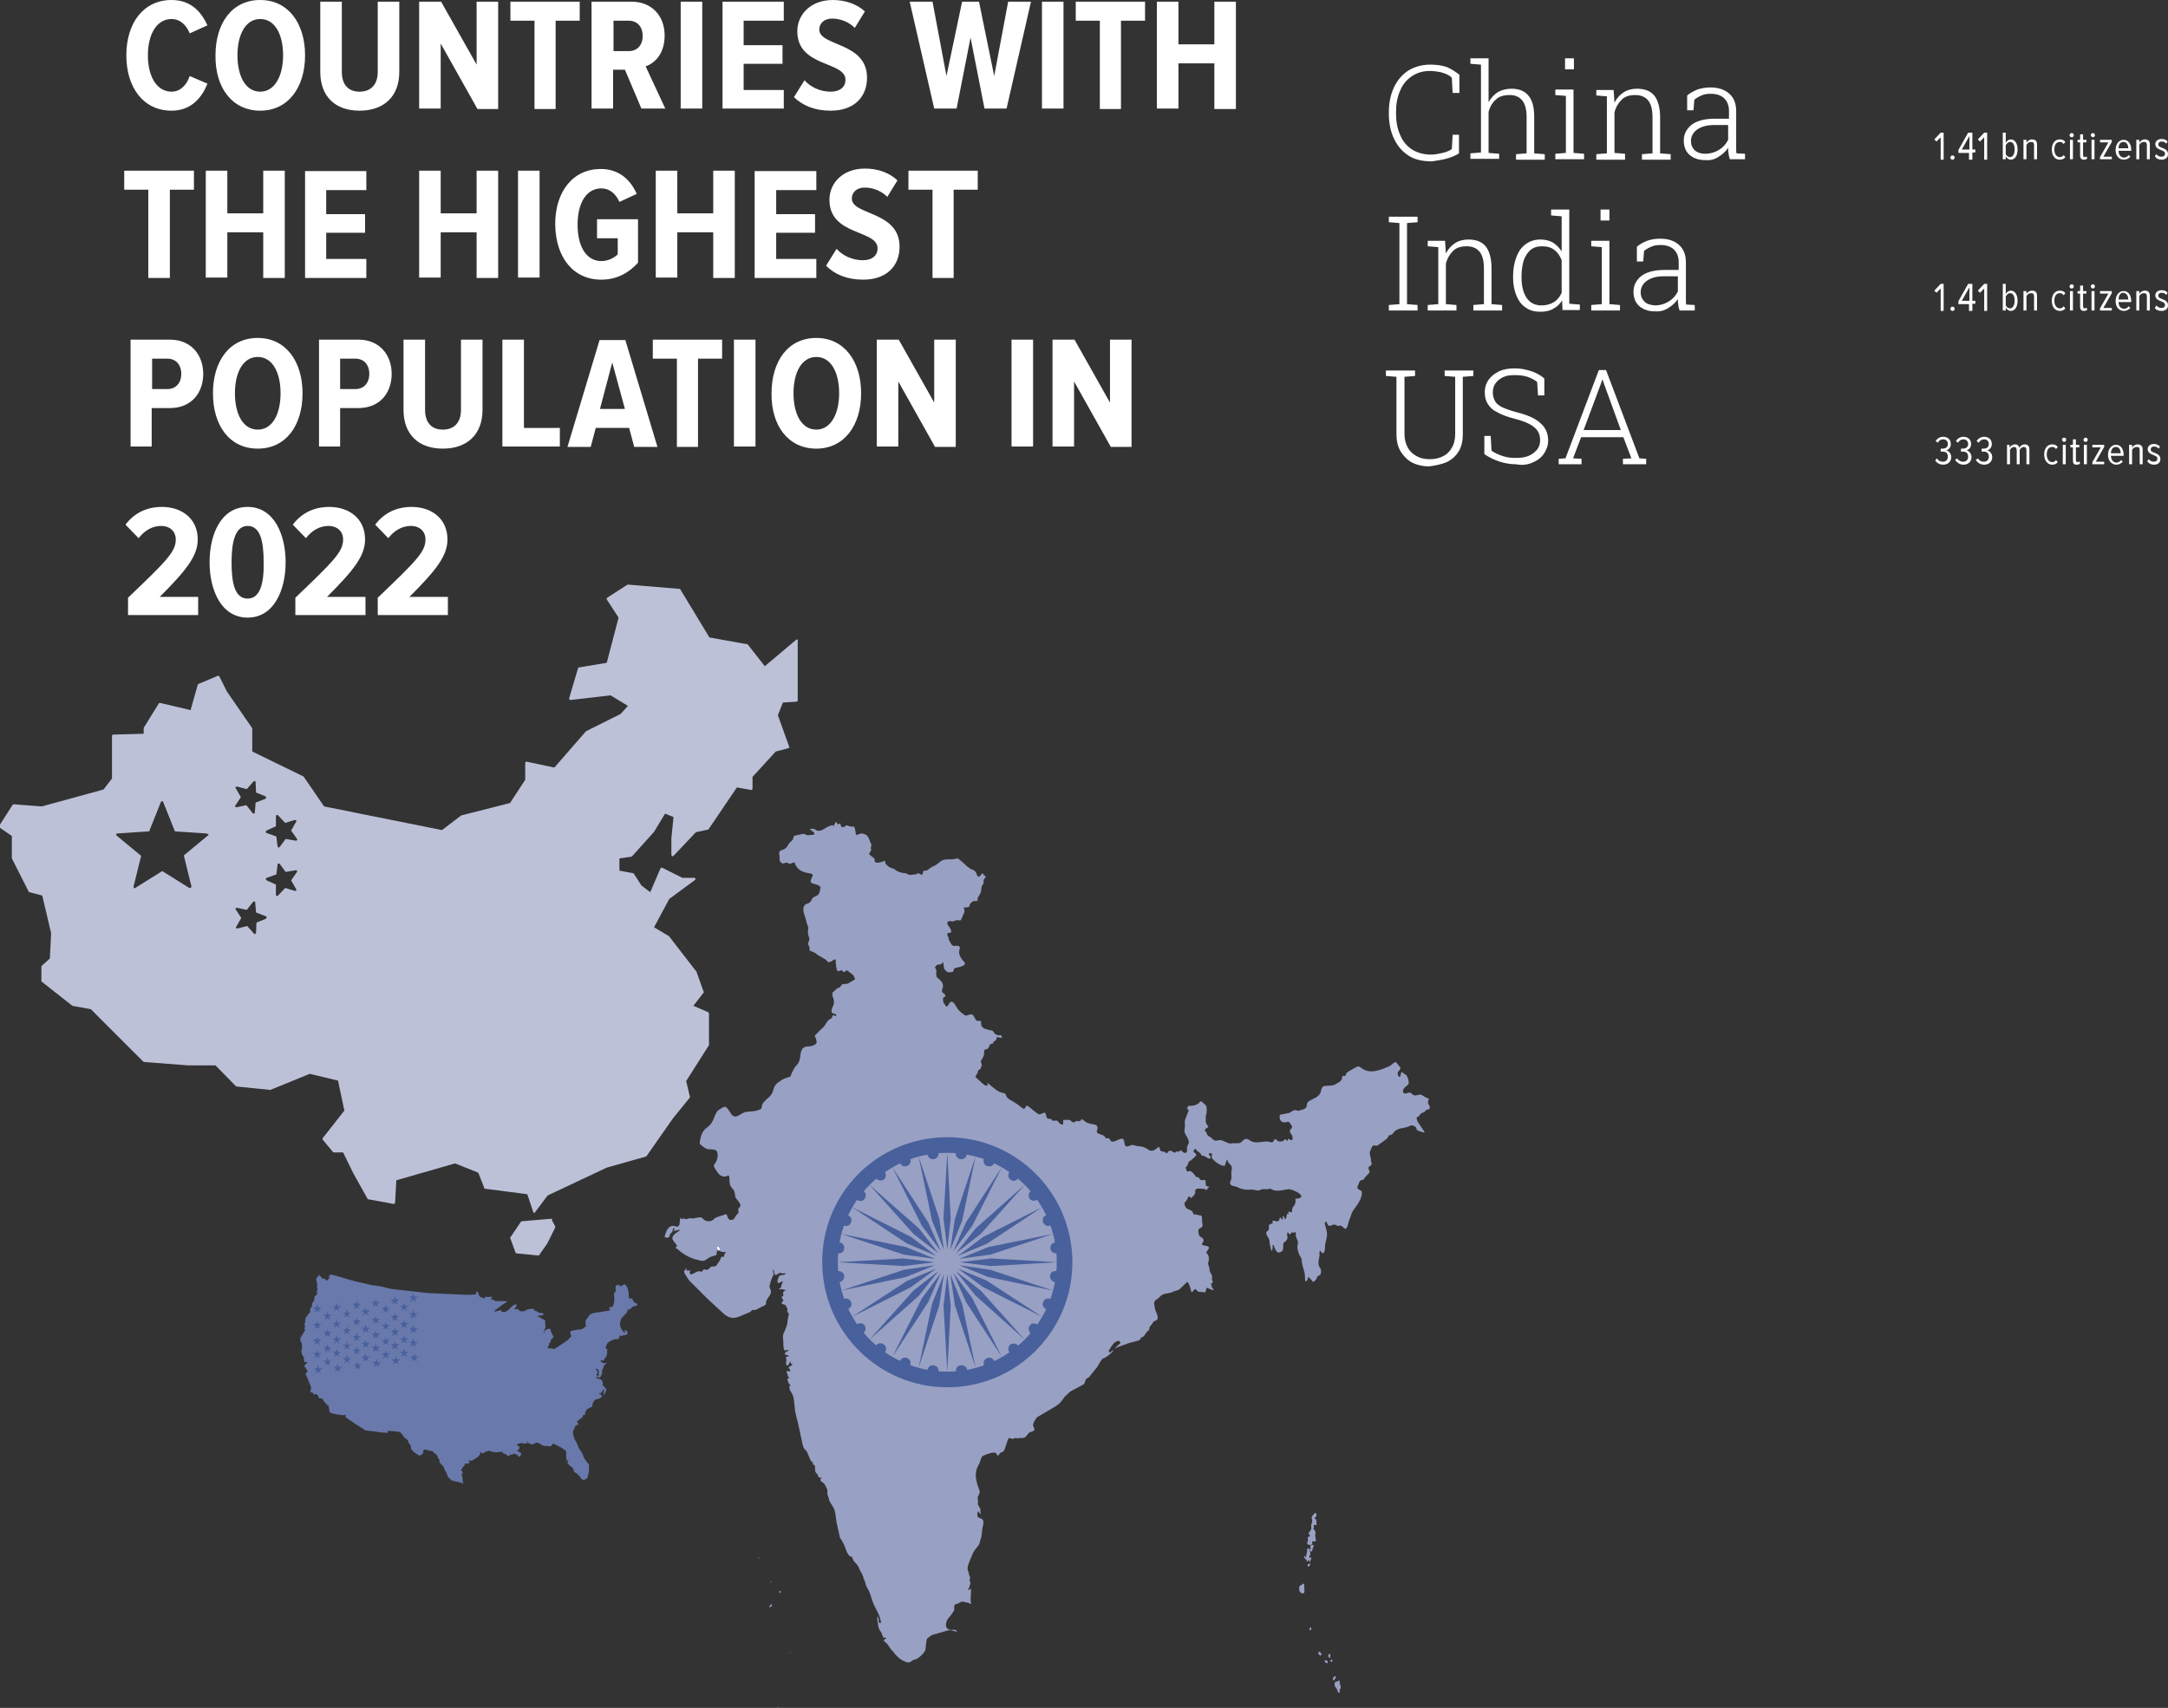 <?xml version="1.0" encoding="utf-8"?>
<!-- Generator: Adobe Illustrator 27.2.0, SVG Export Plug-In . SVG Version: 6.00 Build 0)  -->
<!DOCTYPE svg PUBLIC "-//W3C//DTD SVG 1.1//EN" "http://www.w3.org/Graphics/SVG/1.1/DTD/svg11.dtd">
<svg version="1.1" id="Ebene_1" xmlns:x="http://ns.adobe.com/Extensibility/1.0/" xmlns:i="http://ns.adobe.com/AdobeIllustrator/10.0/" xmlns:graph="http://ns.adobe.com/Graphs/1.0/"
	 xmlns="http://www.w3.org/2000/svg" xmlns:xlink="http://www.w3.org/1999/xlink" x="0px" y="0px" viewBox="0 0 513.1 404.3"
	 style="enable-background:new 0 0 513.1 404.3;" xml:space="preserve">
<rect x="0" y="0" width="513.1" height="404.3" fill="#333333" stroke="none"/>
<style type="text/css">
	.st0{fill:#FFFFFF;}
	.st1{fill:#BDC1D8;}
	.st2{fill:#98A0C3;}
	.st3{fill:#48609C;}
	.st4{fill:#6979AB;}
</style>
<g>
	<path class="st0" d="M401.1,35.6c-0.6-0.6-0.9-1.3-0.9-2.2c0-1.1,0.5-2,1.4-2.7c1-0.7,2.3-1.1,4-1.1h3.4v3.5
		c-0.5,1-1.2,1.8-2.2,2.4c-1,0.6-2.1,0.9-3.2,0.9C402.5,36.4,401.7,36.1,401.1,35.6 M406.6,37.2c1-0.6,1.8-1.3,2.4-2.2
		c0,0.5,0,0.9,0.1,1.2c0,0.4,0.1,0.9,0.3,1.5h3.6v-1.3l-2-0.1c-0.1-0.3-0.1-0.6-0.1-1c0-0.3,0-0.6,0-1v-8c0-1.7-0.5-3.1-1.6-4.1
		c-1.1-1-2.6-1.5-4.5-1.5c-1.2,0-2.2,0.2-3.1,0.5c-0.9,0.4-1.7,0.8-2.4,1.4v3.5h1.5l0.2-2.5c0.5-0.4,1-0.7,1.7-1
		c0.6-0.3,1.4-0.4,2.2-0.4c1.4,0,2.5,0.4,3.2,1.1c0.7,0.7,1.1,1.7,1.1,2.9v1.9h-3.4c-1.5,0-2.8,0.2-3.9,0.6c-1.1,0.4-1.9,1-2.5,1.8
		c-0.6,0.8-0.9,1.7-0.9,2.7c0,1.4,0.4,2.6,1.3,3.4c0.9,0.8,2.1,1.3,3.7,1.3C404.6,38,405.7,37.8,406.6,37.2 M384.6,37.7v-1.3
		l-2.5-0.2v-9.6c0.3-1.2,0.9-2.2,1.7-3c0.8-0.8,1.9-1.1,3.2-1.1c1.3,0,2.3,0.4,3,1.2c0.7,0.8,1.1,2.1,1.1,4.1v8.5l-2.5,0.2v1.3h6.8
		v-1.3l-2.5-0.2v-8.5c0-2.3-0.5-4.1-1.4-5.2c-0.9-1.1-2.3-1.6-4.1-1.6c-1.2,0-2.3,0.3-3.2,0.9c-0.9,0.6-1.6,1.4-2.1,2.4l-0.2-3h-4.1
		v1.3l2.5,0.2v13.5l-2.5,0.2v1.3H384.6z M372.5,13.8h-2.1v2.6h2.1V13.8z M374.9,37.7v-1.3l-2.5-0.2v-15h-4.3v1.3l2.5,0.2v13.5
		l-2.5,0.2v1.3H374.9z M354.8,37.7v-1.3l-2.5-0.2v-9.7c0.3-1.2,0.9-2.2,1.7-2.9c0.8-0.8,1.9-1.1,3.3-1.1c1.3,0,2.2,0.4,2.9,1.2
		c0.7,0.8,1.1,2.1,1.1,3.9v8.7l-2.5,0.2v1.3h6.8v-1.3l-2.5-0.2v-8.7c0-2.3-0.5-4-1.4-5c-0.9-1.1-2.3-1.6-4-1.6
		c-1.2,0-2.3,0.3-3.2,0.8c-0.9,0.6-1.6,1.3-2.2,2.4V13.8h-4.3v1.3l2.5,0.2v20.8l-2.5,0.2v1.3H354.8z M342.2,37.6
		c1.1-0.3,2.2-0.7,3.1-1.3v-4.4h-1.5l-0.2,3.4c-0.6,0.4-1.3,0.7-2.2,0.9c-0.9,0.2-1.8,0.4-2.7,0.4c-1.7,0-3.2-0.4-4.5-1.2
		c-1.2-0.8-2.2-1.9-2.8-3.4c-0.7-1.5-1-3.2-1-5.2v-0.3c0-1.9,0.3-3.6,1-5.1c0.6-1.5,1.6-2.6,2.8-3.4c1.2-0.8,2.6-1.2,4.2-1.2
		c0.8,0,1.5,0.1,2.1,0.2c0.6,0.1,1.2,0.3,1.7,0.5c0.5,0.2,1,0.5,1.4,0.9l0.2,3.6h1.6v-4.3c-0.9-0.7-1.8-1.3-2.9-1.8
		c-1.1-0.4-2.4-0.6-4-0.6c-2,0-3.7,0.5-5.2,1.4c-1.5,1-2.6,2.3-3.4,4c-0.8,1.7-1.2,3.7-1.2,5.9v0.3c0,2.2,0.4,4.2,1.2,5.9
		c0.8,1.7,1.9,3,3.4,4c1.5,1,3.4,1.4,5.6,1.4C339.9,38,341.1,37.9,342.2,37.6"/>
	<path class="st0" d="M389.2,71.4c-0.6-0.6-0.9-1.3-0.9-2.2c0-1.1,0.5-2,1.4-2.7c1-0.7,2.3-1.1,4-1.1h3.4V69c-0.5,1-1.2,1.8-2.2,2.4
		c-1,0.6-2.1,0.9-3.2,0.9C390.6,72.2,389.8,72,389.2,71.4 M394.7,73c1-0.6,1.8-1.3,2.4-2.2c0,0.5,0,0.9,0.1,1.2
		c0,0.4,0.1,0.9,0.3,1.5h3.6v-1.3l-2-0.1c-0.1-0.3-0.1-0.6-0.1-1c0-0.3,0-0.6,0-1v-8c0-1.7-0.5-3.1-1.6-4.1c-1.1-1-2.6-1.5-4.5-1.5
		c-1.2,0-2.2,0.2-3.1,0.5c-0.9,0.4-1.7,0.8-2.4,1.4v3.5h1.5l0.2-2.5c0.5-0.4,1-0.7,1.7-1c0.6-0.3,1.4-0.4,2.2-0.4
		c1.4,0,2.5,0.4,3.2,1.1c0.7,0.7,1.1,1.7,1.1,2.9v1.9h-3.4c-1.5,0-2.8,0.2-3.9,0.6c-1.1,0.4-1.9,1-2.5,1.8c-0.6,0.8-0.9,1.7-0.9,2.7
		c0,1.4,0.4,2.6,1.3,3.4c0.9,0.8,2.1,1.3,3.7,1.3C392.7,73.8,393.7,73.6,394.7,73 M380.9,49.6h-2.1v2.6h2.1V49.6z M383.4,73.5v-1.3
		l-2.5-0.2V57h-4.3v1.3l2.5,0.2V72l-2.5,0.2v1.3H383.4z M361.3,70.5c-0.8-1.2-1.2-2.8-1.2-4.8v-0.3c0-1.4,0.2-2.7,0.5-3.7
		c0.4-1.1,0.9-1.9,1.6-2.5c0.7-0.6,1.6-0.9,2.7-0.9c1.3,0,2.3,0.3,3,0.9c0.8,0.6,1.3,1.4,1.7,2.4v7.7c-0.4,0.9-1,1.7-1.8,2.2
		c-0.8,0.5-1.8,0.8-3,0.8C363.3,72.3,362.1,71.7,361.3,70.5 M367.6,73.1c0.9-0.5,1.6-1.1,2.1-2l0.1,2.3h4.1v-1.3l-2.5-0.2V49.6h-1.8
		h-2.5V51l2.5,0.2v8.3c-0.6-0.9-1.3-1.6-2.1-2.1c-0.9-0.5-1.9-0.7-3-0.7c-1.3,0-2.5,0.4-3.4,1.1c-1,0.7-1.7,1.7-2.2,3
		c-0.5,1.3-0.8,2.8-0.8,4.6v0.3c0,1.7,0.3,3.1,0.8,4.3c0.5,1.2,1.2,2.2,2.2,2.8c0.9,0.7,2.1,1,3.4,1
		C365.7,73.8,366.8,73.6,367.6,73.1 M344.7,73.5v-1.3l-2.5-0.2v-9.6c0.3-1.2,0.9-2.2,1.7-3c0.8-0.8,1.9-1.1,3.2-1.1
		c1.3,0,2.3,0.4,3,1.2c0.7,0.8,1.1,2.1,1.1,4.1V72l-2.5,0.2v1.3h6.8v-1.3L353,72v-8.5c0-2.3-0.5-4.1-1.4-5.2
		c-0.9-1.1-2.3-1.6-4.1-1.6c-1.2,0-2.3,0.3-3.2,0.9c-0.9,0.6-1.6,1.4-2.1,2.4l-0.2-3h-4.1v1.3l2.5,0.2V72l-2.5,0.2v1.3H344.7z
		 M335.5,73.5v-1.3L333,72V52.8l2.5-0.2v-1.3h-6.8v1.3l2.5,0.2V72l-2.5,0.2v1.3H335.5z"/>
	<path class="st0" d="M378.9,90.8l0.3-0.9h0.1l0.3,0.9l4,11h-8.8L378.9,90.8z M374.3,109.9v-1.3l-2-0.1l1.9-5h10l1.9,5l-2,0.1v1.3
		h5.5v-1.3l-1.6-0.1l-7.9-20.9h-1.7l-7.9,20.9l-1.6,0.1v1.3H374.3z M362.7,109.5c1.2-0.5,2.1-1.2,2.7-2.1c0.6-0.9,1-1.9,1-3.1
		c0-1.7-0.6-3.1-1.9-4.2c-1.2-1.1-3.1-1.9-5.5-2.5c-1.5-0.4-2.6-0.8-3.5-1.2c-0.8-0.4-1.4-0.9-1.7-1.5c-0.3-0.6-0.5-1.2-0.5-2
		c0-0.8,0.2-1.5,0.6-2.1c0.4-0.6,1-1.1,1.8-1.5c0.8-0.4,1.7-0.5,2.8-0.5c1.1,0,2.1,0.1,3,0.4c0.9,0.3,1.6,0.7,2.3,1.2l0.2,3.2h1.5
		v-4c-0.8-0.7-1.8-1.3-3-1.7c-1.2-0.4-2.5-0.7-4-0.7c-1.4,0-2.7,0.2-3.7,0.7c-1.1,0.5-1.9,1.2-2.5,2c-0.6,0.9-0.9,1.8-0.9,2.9
		c0,1.1,0.2,2,0.7,2.8c0.5,0.8,1.2,1.5,2.3,2c1,0.6,2.4,1.1,4,1.5c1.5,0.4,2.7,0.8,3.6,1.3c0.9,0.5,1.5,1,1.9,1.6
		c0.4,0.6,0.6,1.3,0.6,2.2c0,0.8-0.2,1.6-0.7,2.2c-0.5,0.6-1.2,1.2-2,1.5c-0.9,0.4-1.9,0.5-3.1,0.5c-1,0-2-0.1-2.9-0.4
		c-1-0.3-1.9-0.7-2.8-1.3l-0.2-3.5h-1.5v4.3c1.2,0.8,2.4,1.4,3.7,1.8c1.3,0.4,2.5,0.6,3.8,0.6C360.2,110.2,361.6,110,362.7,109.5
		 M342.4,109.4c1.2-0.6,2.1-1.4,2.8-2.5c0.7-1.1,1-2.5,1-4.1V89.2l2.5-0.2v-1.3h-6.8V89l2.5,0.2v13.6c0,1.3-0.3,2.4-0.8,3.2
		c-0.5,0.9-1.2,1.6-2.1,2c-0.9,0.5-2,0.7-3.1,0.7c-1.2,0-2.2-0.2-3.1-0.7c-0.9-0.5-1.6-1.1-2.1-2c-0.5-0.9-0.8-2-0.8-3.2V89.2
		l2.5-0.2v-1.3H328V89l2.5,0.2v13.6c0,1.6,0.3,2.9,1,4.1c0.7,1.1,1.6,2,2.7,2.6c1.2,0.6,2.5,0.9,4,0.9
		C339.8,110.2,341.2,109.9,342.4,109.4"/>
	<path class="st0" d="M511.6,37.8c0.9,0,1.5-0.5,1.5-1.3c0-1.7-2.3-1.3-2.3-2.3c0-0.4,0.3-0.7,0.8-0.7c0.5,0,0.8,0.2,1.1,0.5
		l0.3-0.5c-0.3-0.4-0.8-0.6-1.4-0.6c-0.9,0-1.5,0.5-1.5,1.2c0,1.6,2.3,1.2,2.3,2.3c0,0.4-0.3,0.7-0.9,0.7c-0.5,0-0.9-0.3-1.2-0.6
		l-0.3,0.5C510.4,37.6,510.9,37.8,511.6,37.8 M508.8,37.7v-3.5c0-0.8-0.4-1.2-1.2-1.2c-0.6,0-1.1,0.4-1.3,0.8v-0.7h-0.7v4.6h0.7
		v-3.4c0.2-0.4,0.6-0.7,1.1-0.7c0.5,0,0.7,0.2,0.7,0.8v3.3H508.8z M503.7,35.1h-2.3c0-0.7,0.3-1.5,1.1-1.5
		C503.4,33.6,503.7,34.4,503.7,35.1 M502.7,37.8c0.6,0,1.1-0.3,1.5-0.7l-0.4-0.4c-0.3,0.4-0.7,0.6-1.1,0.6c-0.8,0-1.3-0.7-1.3-1.6h3
		v-0.2c0-1.3-0.6-2.4-1.8-2.4c-1.2,0-1.9,1.1-1.9,2.4C500.7,36.8,501.4,37.8,502.7,37.8 M499.8,37.7v-0.6h-2l2-3.5v-0.5h-2.8v0.6h2
		l-2,3.5v0.5H499.8z M495.7,33.1H495v4.6h0.7V33.1z M495.3,32.5c0.3,0,0.5-0.2,0.5-0.5c0-0.3-0.2-0.5-0.5-0.5
		c-0.2,0-0.5,0.2-0.5,0.5C494.9,32.2,495.1,32.5,495.3,32.5 M493.2,37.8c0.4,0,0.6-0.1,0.8-0.3l-0.2-0.5c-0.1,0.1-0.2,0.2-0.4,0.2
		c-0.3,0-0.4-0.2-0.4-0.6v-2.9h0.8v-0.6H493v-1.3h-0.7v1.3h-0.6v0.6h0.6v3.1C492.3,37.5,492.6,37.8,493.2,37.8 M490.6,33.1h-0.7v4.6
		h0.7V33.1z M490.3,32.5c0.3,0,0.5-0.2,0.5-0.5c0-0.3-0.2-0.5-0.5-0.5c-0.2,0-0.5,0.2-0.5,0.5C489.8,32.2,490,32.5,490.3,32.5
		 M487.5,37.8c0.6,0,1-0.2,1.3-0.6l-0.4-0.5c-0.2,0.3-0.5,0.5-0.9,0.5c-0.8,0-1.3-0.8-1.3-1.8c0-1,0.4-1.8,1.3-1.8
		c0.4,0,0.6,0.1,0.9,0.5l0.4-0.5c-0.3-0.4-0.7-0.6-1.3-0.6c-1.2,0-1.9,1-1.9,2.4C485.6,36.8,486.3,37.8,487.5,37.8 M482.1,37.7v-3.5
		c0-0.8-0.4-1.2-1.2-1.2c-0.6,0-1.1,0.4-1.3,0.8v-0.7h-0.7v4.6h0.7v-3.4c0.2-0.4,0.6-0.7,1.1-0.7c0.5,0,0.7,0.2,0.7,0.8v3.3H482.1z
		 M474.7,37.7v-0.7c0.3,0.5,0.7,0.8,1.2,0.8c1,0,1.6-1,1.6-2.4c0-1.4-0.6-2.4-1.6-2.4c-0.5,0-0.9,0.3-1.2,0.8v-2.4H474v6.3H474.7z
		 M474.7,36.5v-2.1c0.2-0.4,0.6-0.8,1-0.8c0.8,0,1.1,0.8,1.1,1.8c0,1-0.4,1.8-1.1,1.8C475.3,37.2,474.9,36.9,474.7,36.5 M470.3,37.7
		v-6.3h-0.7l-1.5,1.6l0.5,0.5l1-1v5.3H470.3z M466.1,35.4h-1.8l1.8-3.2V35.4z M466.8,37.7v-1.6h0.7v-0.7h-0.7v-4h-1l-2.3,4.1v0.7
		h2.5v1.6H466.8z M462.1,37.8c0.3,0,0.5-0.2,0.5-0.5c0-0.3-0.2-0.5-0.5-0.5c-0.3,0-0.5,0.2-0.5,0.5
		C461.6,37.6,461.8,37.8,462.1,37.8 M460,37.7v-6.3h-0.7l-1.5,1.6l0.5,0.5l1-1v5.3H460z"/>
	<path class="st0" d="M511.6,73.6c0.9,0,1.5-0.5,1.5-1.3c0-1.7-2.3-1.3-2.3-2.3c0-0.4,0.3-0.7,0.8-0.7c0.5,0,0.8,0.2,1.1,0.5
		l0.3-0.5c-0.3-0.4-0.8-0.6-1.4-0.6c-0.9,0-1.5,0.5-1.5,1.2c0,1.6,2.3,1.2,2.3,2.3c0,0.4-0.3,0.7-0.9,0.7c-0.5,0-0.9-0.3-1.2-0.6
		L510,73C510.4,73.4,510.9,73.6,511.6,73.6 M508.8,73.5v-3.5c0-0.8-0.4-1.2-1.2-1.2c-0.6,0-1.1,0.4-1.3,0.8v-0.7h-0.7v4.6h0.7v-3.4
		c0.2-0.4,0.6-0.7,1.1-0.7c0.5,0,0.7,0.2,0.7,0.8v3.3H508.8z M503.7,70.9h-2.3c0-0.7,0.3-1.6,1.1-1.6
		C503.4,69.4,503.7,70.2,503.7,70.9 M502.7,73.6c0.6,0,1.1-0.3,1.5-0.7l-0.4-0.4c-0.3,0.4-0.7,0.6-1.1,0.6c-0.8,0-1.3-0.7-1.3-1.6h3
		v-0.2c0-1.3-0.6-2.4-1.8-2.4c-1.2,0-1.9,1.1-1.9,2.4C500.7,72.6,501.4,73.6,502.7,73.6 M499.8,73.5v-0.6h-2l2-3.5v-0.5h-2.8v0.6h2
		l-2,3.5v0.5H499.8z M495.7,68.9H495v4.6h0.7V68.9z M495.3,68.3c0.3,0,0.5-0.2,0.5-0.5c0-0.3-0.2-0.5-0.5-0.5
		c-0.2,0-0.5,0.2-0.5,0.5C494.9,68.1,495.1,68.3,495.3,68.3 M493.2,73.6c0.4,0,0.6-0.1,0.8-0.3l-0.2-0.5c-0.1,0.1-0.2,0.2-0.4,0.2
		c-0.3,0-0.4-0.2-0.4-0.6v-2.9h0.8v-0.6H493v-1.3h-0.7v1.3h-0.6v0.6h0.6v3.1C492.3,73.3,492.6,73.6,493.2,73.6 M490.6,68.9h-0.7v4.6
		h0.7V68.9z M490.3,68.3c0.3,0,0.5-0.2,0.5-0.5c0-0.3-0.2-0.5-0.5-0.5c-0.2,0-0.5,0.2-0.5,0.5C489.8,68.1,490,68.3,490.3,68.3
		 M487.5,73.6c0.6,0,1-0.2,1.3-0.6l-0.4-0.5c-0.2,0.3-0.5,0.5-0.9,0.5c-0.8,0-1.3-0.8-1.3-1.8c0-1,0.4-1.8,1.3-1.8
		c0.4,0,0.6,0.1,0.9,0.5l0.4-0.5c-0.3-0.4-0.7-0.6-1.3-0.6c-1.2,0-1.9,1-1.9,2.4C485.6,72.6,486.3,73.6,487.5,73.6 M482.1,73.5v-3.5
		c0-0.8-0.4-1.2-1.2-1.2c-0.6,0-1.1,0.4-1.3,0.8v-0.7h-0.7v4.6h0.7v-3.4c0.2-0.4,0.6-0.7,1.1-0.7c0.5,0,0.7,0.2,0.7,0.8v3.3H482.1z
		 M474.7,73.5v-0.7c0.3,0.5,0.7,0.8,1.2,0.8c1,0,1.6-1,1.6-2.4c0-1.4-0.6-2.4-1.6-2.4c-0.5,0-0.9,0.3-1.2,0.8v-2.4H474v6.3H474.7z
		 M474.7,72.3v-2.1c0.2-0.4,0.6-0.8,1-0.8c0.8,0,1.1,0.8,1.1,1.8c0,1-0.4,1.8-1.1,1.8C475.3,73,474.9,72.7,474.7,72.3 M470.3,73.5
		v-6.3h-0.7l-1.5,1.6l0.5,0.5l1-1v5.3H470.3z M466.1,71.2h-1.8l1.8-3.2V71.2z M466.8,73.5v-1.6h0.7v-0.7h-0.7v-4h-1l-2.3,4.1v0.7
		h2.5v1.6H466.8z M462.1,73.6c0.3,0,0.5-0.2,0.5-0.5c0-0.3-0.2-0.5-0.5-0.5c-0.3,0-0.5,0.2-0.5,0.5
		C461.6,73.4,461.8,73.6,462.1,73.6 M460,73.5v-6.3h-0.7l-1.5,1.6l0.5,0.5l1-1v5.3H460z"/>
	<path class="st0" d="M509.8,110c0.9,0,1.5-0.5,1.5-1.3c0-1.7-2.3-1.3-2.3-2.3c0-0.4,0.3-0.7,0.8-0.7c0.5,0,0.8,0.2,1.1,0.5l0.3-0.5
		c-0.3-0.3-0.8-0.6-1.4-0.6c-0.9,0-1.5,0.5-1.5,1.2c0,1.6,2.3,1.2,2.3,2.3c0,0.4-0.3,0.7-0.9,0.7c-0.5,0-0.9-0.3-1.2-0.6l-0.3,0.5
		C508.6,109.8,509.2,110,509.8,110 M507.1,109.9v-3.5c0-0.8-0.4-1.2-1.2-1.2c-0.6,0-1.1,0.4-1.3,0.8v-0.7h-0.7v4.6h0.7v-3.4
		c0.2-0.4,0.6-0.7,1.1-0.7c0.5,0,0.7,0.2,0.7,0.8v3.3H507.1z M501.9,107.3h-2.3c0-0.7,0.3-1.5,1.2-1.5
		C501.6,105.8,501.9,106.6,501.9,107.3 M500.9,110c0.6,0,1.1-0.3,1.5-0.7l-0.4-0.4c-0.3,0.4-0.7,0.6-1.1,0.6c-0.8,0-1.3-0.7-1.3-1.6
		h3v-0.2c0-1.3-0.6-2.4-1.8-2.4c-1.2,0-1.9,1.1-1.9,2.4C498.9,109,499.7,110,500.9,110 M498,109.9v-0.6h-2l2-3.5v-0.5h-2.8v0.6h2
		l-2,3.5v0.5H498z M493.9,105.3h-0.7v4.6h0.7V105.3z M493.6,104.6c0.3,0,0.5-0.2,0.5-0.5c0-0.3-0.2-0.5-0.5-0.5
		c-0.2,0-0.5,0.2-0.5,0.5C493.1,104.4,493.3,104.6,493.6,104.6 M491.5,110c0.4,0,0.6-0.1,0.8-0.3l-0.2-0.5c-0.1,0.1-0.2,0.2-0.4,0.2
		c-0.3,0-0.4-0.2-0.4-0.6v-2.9h0.8v-0.6h-0.8v-1.3h-0.7v1.3h-0.6v0.6h0.6v3.1C490.6,109.7,490.8,110,491.5,110 M488.9,105.3h-0.7
		v4.6h0.7V105.3z M488.5,104.6c0.3,0,0.5-0.2,0.5-0.5c0-0.3-0.2-0.5-0.5-0.5c-0.2,0-0.5,0.2-0.5,0.5
		C488.1,104.4,488.3,104.6,488.5,104.6 M485.7,110c0.6,0,1-0.2,1.3-0.6l-0.4-0.5c-0.2,0.3-0.5,0.5-0.9,0.5c-0.8,0-1.3-0.8-1.3-1.8
		c0-1,0.4-1.8,1.3-1.8c0.4,0,0.6,0.1,0.9,0.5l0.4-0.5c-0.3-0.4-0.7-0.6-1.3-0.6c-1.2,0-1.9,1-1.9,2.4C483.8,109,484.6,110,485.7,110
		 M480.3,109.9v-3.5c0-0.8-0.4-1.2-1.1-1.2c-0.6,0-1.1,0.4-1.3,0.8c-0.1-0.5-0.4-0.8-1-0.8c-0.6,0-1.1,0.4-1.3,0.8v-0.7H475v4.6h0.7
		v-3.4c0.2-0.4,0.6-0.7,1-0.7c0.4,0,0.6,0.3,0.6,0.8v3.3h0.7v-3.4c0.2-0.4,0.6-0.7,1-0.7c0.4,0,0.6,0.3,0.6,0.8v3.3H480.3z
		 M469.6,110c1.2,0,1.9-0.8,1.9-1.8c0-0.9-0.7-1.5-1.2-1.6c0.6-0.1,1.1-0.7,1.1-1.5c0-1.1-0.8-1.7-1.8-1.7c-0.8,0-1.4,0.4-1.8,1
		l0.5,0.4c0.3-0.5,0.7-0.8,1.3-0.8c0.6,0,1.1,0.4,1.1,1.1c0,0.7-0.5,1.1-1.2,1.1c-0.2,0-0.4,0-0.5,0v0.7c0.1,0,0.3,0,0.5,0
		c0.6,0,1.2,0.3,1.2,1.2c0,0.7-0.4,1.2-1.2,1.2c-0.6,0-1.1-0.3-1.4-0.8l-0.5,0.4C468,109.5,468.7,110,469.6,110 M464.7,110
		c1.2,0,1.9-0.8,1.9-1.8c0-0.9-0.7-1.5-1.2-1.6c0.6-0.1,1.1-0.7,1.1-1.5c0-1.1-0.8-1.7-1.8-1.7c-0.8,0-1.4,0.4-1.8,1l0.5,0.4
		c0.3-0.5,0.7-0.8,1.3-0.8c0.6,0,1.1,0.4,1.1,1.1c0,0.7-0.5,1.1-1.2,1.1c-0.2,0-0.4,0-0.5,0v0.7c0.1,0,0.3,0,0.5,0
		c0.6,0,1.2,0.3,1.2,1.2c0,0.7-0.4,1.2-1.2,1.2c-0.6,0-1.1-0.3-1.4-0.8l-0.5,0.4C463.2,109.5,463.8,110,464.7,110 M459.9,110
		c1.2,0,1.9-0.8,1.9-1.8c0-0.9-0.7-1.5-1.2-1.6c0.6-0.1,1.1-0.7,1.1-1.5c0-1.1-0.8-1.7-1.8-1.7c-0.8,0-1.4,0.4-1.8,1l0.5,0.4
		c0.3-0.5,0.7-0.8,1.3-0.8c0.6,0,1.1,0.4,1.1,1.1c0,0.7-0.5,1.1-1.2,1.1c-0.2,0-0.4,0-0.5,0v0.7c0.1,0,0.3,0,0.5,0
		c0.6,0,1.2,0.3,1.2,1.2c0,0.7-0.4,1.2-1.2,1.2c-0.6,0-1.1-0.3-1.4-0.8L458,109C458.3,109.5,459,110,459.9,110"/>
	<path class="st0" d="M106,145.8v-4.5h-9.1c6.3-6.3,9-9.7,9-13.6c0-4.8-3.6-7.7-8.5-7.7c-3.5,0-6.5,1.4-8.6,4.2l3.1,3.2
		c1.4-1.8,3.2-2.9,5.4-2.9c1.9,0,3.4,1.2,3.4,3.2c0,2.9-2.1,5-11.3,13.8v4.1H106z M86.5,145.8v-4.5h-9.1c6.3-6.3,9-9.7,9-13.6
		c0-4.8-3.6-7.7-8.5-7.7c-3.5,0-6.5,1.4-8.6,4.2l3.1,3.2c1.4-1.8,3.2-2.9,5.4-2.9c1.9,0,3.4,1.2,3.4,3.2c0,2.9-2.1,5-11.3,13.8v4.1
		H86.5z M58.6,141.7c-3,0-3.8-3.6-3.8-8.6c0-4.9,0.9-8.6,3.8-8.6c3,0,3.8,3.6,3.8,8.6C62.5,138,61.6,141.7,58.6,141.7 M58.6,146.2
		c6.3,0,9-6.6,9-13.1c0-6.5-2.7-13.1-9-13.1c-6.3,0-9,6.5-9,13.1C49.6,139.6,52.3,146.2,58.6,146.2 M46.9,145.8v-4.5h-9.1
		c6.3-6.3,9-9.7,9-13.6c0-4.8-3.6-7.7-8.5-7.7c-3.5,0-6.5,1.4-8.6,4.2l3.1,3.2c1.4-1.8,3.2-2.9,5.4-2.9c1.9,0,3.4,1.2,3.4,3.2
		c0,2.9-2.1,5-11.3,13.8v4.1H46.9z"/>
	<path class="st0" d="M267.8,105.8V80.4h-5.1v14.9l-8.4-14.9h-5.2v25.3h5.1V90.3l8.7,15.5H267.8z M244.5,80.4h-5.1v25.3h5.1V80.4z
		 M226.2,105.8V80.4h-5.1v14.9l-8.4-14.9h-5.2v25.3h5.1V90.3l8.7,15.5H226.2z M193.2,101.7c-3.5,0-5.4-3.7-5.4-8.6
		c0-4.9,1.9-8.6,5.4-8.6c3.5,0,5.4,3.7,5.4,8.6C198.6,98,196.6,101.7,193.2,101.7 M193.2,106.2c6.6,0,10.6-5.5,10.6-13.1
		c0-7.6-4-13.1-10.6-13.1c-6.7,0-10.6,5.5-10.6,13.1C182.5,100.7,186.5,106.2,193.2,106.2 M178.8,80.4h-5.1v25.3h5.1V80.4z
		 M165.2,105.8V84.9h5.7v-4.5h-16.4v4.5h5.7v20.9H165.2z M147.9,96.8H142l2.9-11L147.9,96.8z M155.6,105.8l-7.6-25.3h-6.1l-7.6,25.3
		h5.5l1.2-4.5h7.9l1.2,4.5H155.6z M132.5,105.8v-4.5H124V80.4h-5.1v25.3H132.5z M104.8,106.2c5.7,0,9.4-3.3,9.4-9.2V80.4h-5.1V97
		c0,3-1.6,4.7-4.3,4.7c-2.7,0-4.2-1.7-4.2-4.7V80.4h-5.1V97C95.5,102.9,99.1,106.2,104.8,106.2 M84.1,92.1h-3.6v-7.2h3.6
		c2,0,3.3,1.4,3.3,3.6C87.4,90.7,86.1,92.1,84.1,92.1 M80.5,105.8v-9.2h4.3c5.2,0,7.9-3.7,7.9-8.1c0-4.3-2.7-8.1-7.9-8.1h-9.3v25.3
		H80.5z M61,101.7c-3.5,0-5.4-3.7-5.4-8.6c0-4.9,1.9-8.6,5.4-8.6c3.5,0,5.4,3.7,5.4,8.6C66.4,98,64.5,101.7,61,101.7 M61,106.2
		c6.7,0,10.6-5.5,10.6-13.1c0-7.6-4-13.1-10.6-13.1c-6.7,0-10.6,5.5-10.6,13.1C50.4,100.7,54.3,106.2,61,106.2 M39.6,92.1h-3.6v-7.2
		h3.6c2,0,3.3,1.4,3.3,3.6C42.9,90.7,41.6,92.1,39.6,92.1 M35.9,105.8v-9.2h4.3c5.2,0,7.9-3.7,7.9-8.1c0-4.3-2.7-8.1-7.9-8.1h-9.3
		v25.3H35.9z"/>
	<path class="st0" d="M225.7,65.8V44.9h5.7v-4.5H215v4.5h5.7v20.9H225.7z M204.3,66.2c5.6,0,8.6-3.3,8.6-7.8
		c0-8.5-11.3-7.4-11.3-11.4c0-1.5,1.2-2.6,3-2.6c1.9,0,3.9,0.7,5.4,2.2l2.4-3.9c-1.9-1.8-4.6-2.8-7.7-2.8c-5.2,0-8.4,3.4-8.4,7.4
		c0,8.6,11.4,7,11.4,11.5c0,1.6-1.2,2.8-3.5,2.8c-2.5,0-4.8-1.1-6.2-2.7l-2.5,4C197.6,65,200.5,66.2,204.3,66.2 M193.2,65.8v-4.5
		h-9.5v-6.2h9.2v-4.4h-9.2v-5.7h9.5v-4.5h-14.6v25.3H193.2z M173.9,65.8V40.4h-5.1v10.1h-8.5V40.4h-5.1v25.3h5.1V55h8.5v10.8H173.9z
		 M142.3,66.2c3.7,0,6.5-1.6,8.7-4V51.9h-9.7v4.5h4.9v3.8c-0.8,0.8-2.2,1.6-3.9,1.6c-3.3,0-5.6-3.1-5.6-8.6c0-5.5,2.3-8.6,5.6-8.6
		c2.1,0,3.5,1.4,4.3,3.2l4.1-1.9c-1.4-3.2-4.1-5.9-8.5-5.9c-6.5,0-10.8,5.2-10.8,13.1C131.5,61,135.7,66.2,142.3,66.2 M127.7,40.4
		h-5.1v25.3h5.1V40.4z M117.9,65.8V40.4h-5.1v10.1h-8.5V40.4h-5.1v25.3h5.1V55h8.5v10.8H117.9z M86.7,65.8v-4.5h-9.5v-6.2h9.2v-4.4
		h-9.2v-5.7h9.5v-4.5H72.2v25.3H86.7z M67.4,65.8V40.4h-5.1v10.1h-8.5V40.4h-5.1v25.3h5.1V55h8.5v10.8H67.4z M40.2,65.8V44.9h5.7
		v-4.5H29.4v4.5h5.7v20.9H40.2z"/>
	<path class="st0" d="M292.5,25.8V0.4h-5.1v10.1h-8.5V0.4h-5.1v25.3h5.1V15h8.5v10.8H292.5z M265.3,25.8V4.9h5.7V0.4h-16.4v4.5h5.7
		v20.9H265.3z M251.7,0.4h-5.1v25.3h5.1V0.4z M238.2,25.8L244,0.4h-5.4L235.3,18l-3.6-17.6h-4L224,18l-3.3-17.6h-5.4l5.8,25.3h5.3
		l3.3-16.8l3.3,16.8H238.2z M196.6,26.2c5.6,0,8.6-3.3,8.6-7.8c0-8.5-11.3-7.4-11.3-11.4c0-1.5,1.2-2.6,3-2.6c1.9,0,3.9,0.7,5.4,2.2
		l2.4-3.9C202.8,1,200.2,0,197.1,0c-5.2,0-8.4,3.4-8.4,7.4c0,8.6,11.4,7,11.4,11.5c0,1.6-1.2,2.8-3.5,2.8c-2.5,0-4.8-1.1-6.2-2.7
		l-2.5,4C190,25,192.8,26.2,196.6,26.2 M185.5,25.8v-4.5h-9.5v-6.2h9.2v-4.4h-9.2V4.9h9.5V0.4H171v25.3H185.5z M166.2,0.4h-5.1v25.3
		h5.1V0.4z M148.8,12.1h-3.6V4.9h3.6c2,0,3.3,1.4,3.3,3.6C152.1,10.7,150.8,12.1,148.8,12.1 M157.5,25.8l-4.7-10.1
		c2.1-0.7,4.5-2.9,4.5-7.3c0-4.7-3.1-8-7.8-8H140v25.3h5.1v-9.2h2.8l3.9,9.2H157.5z M131.5,25.8V4.9h5.7V0.4h-16.4v4.5h5.7v20.9
		H131.5z M117.9,25.8V0.4h-5.1v14.9l-8.4-14.9h-5.2v25.3h5.1V10.3l8.7,15.5H117.9z M85.1,26.2c5.7,0,9.4-3.3,9.4-9.2V0.4h-5.1V17
		c0,3-1.6,4.7-4.3,4.7c-2.7,0-4.2-1.7-4.2-4.7V0.4h-5.1V17C75.8,22.9,79.4,26.2,85.1,26.2 M61.6,21.7c-3.5,0-5.4-3.7-5.4-8.6
		c0-4.9,1.9-8.6,5.4-8.6c3.5,0,5.4,3.7,5.4,8.6C67,18,65,21.7,61.6,21.7 M61.6,26.2c6.6,0,10.6-5.5,10.6-13.1
		c0-7.6-4-13.1-10.6-13.1c-6.7,0-10.6,5.5-10.6,13.1C50.9,20.7,54.9,26.2,61.6,26.2 M40.6,26.2c4.9,0,7.3-3.4,8.5-6.4L44.9,18
		c-0.7,2.1-2.2,3.7-4.3,3.7c-3.5,0-5.6-3.6-5.6-8.6c0-5,2.1-8.6,5.6-8.6c2,0,3.5,1.4,4.3,3.4l4.2-1.9C47.8,3.2,45.5,0,40.6,0
		C34,0,29.9,5.4,29.9,13.1C29.9,20.8,34,26.2,40.6,26.2"/>
	<path class="st1" d="M70,199l-2.4-0.4l-1.4,1.9c-0.1,0.1-0.1,0.1-0.2,0.1c0,0,0,0-0.1,0c-0.1,0-0.2-0.1-0.2-0.2l-0.3-2.4l-2.3-0.8
		c-0.1,0-0.2-0.1-0.2-0.3c0-0.1,0.1-0.2,0.2-0.3l2.2-1l0-2.4c0-0.1,0.1-0.2,0.2-0.3c0.1,0,0.2,0,0.3,0.1l1.7,1.8l2.3-0.7
		c0.1,0,0.2,0,0.3,0.1c0.1,0.1,0.1,0.2,0,0.3l-1.2,2.1l1.4,2c0.1,0.1,0.1,0.2,0,0.3C70.2,199,70.1,199,70,199 M70.3,206.4l-1.4,2
		l1.2,2.1c0.1,0.1,0,0.2,0,0.3c-0.1,0.1-0.2,0.1-0.3,0.1l-2.3-0.7l-1.7,1.8c-0.1,0.1-0.1,0.1-0.2,0.1c0,0-0.1,0-0.1,0
		c-0.1,0-0.2-0.1-0.2-0.3l0-2.4l-2.2-1c-0.1,0-0.2-0.2-0.2-0.3c0-0.1,0.1-0.2,0.2-0.3l2.3-0.8l0.3-2.4c0-0.1,0.1-0.2,0.2-0.2
		c0.1,0,0.2,0,0.3,0.1l1.4,1.9l2.4-0.4c0.1,0,0.2,0,0.3,0.1C70.3,206.2,70.3,206.3,70.3,206.4 M62.9,217.5l-2.2,0.9l-0.1,2.4
		c0,0.1-0.1,0.2-0.2,0.3c0,0-0.1,0-0.1,0c-0.1,0-0.2,0-0.2-0.1l-1.6-1.8l-2.3,0.6c-0.1,0-0.2,0-0.3-0.1c-0.1-0.1-0.1-0.2,0-0.3
		l1.2-2.1l-1.3-2c-0.1-0.1-0.1-0.2,0-0.3c0.1-0.1,0.2-0.1,0.3-0.1l2.3,0.5l1.5-1.9c0.1-0.1,0.2-0.1,0.3-0.1c0.1,0,0.2,0.1,0.2,0.2
		l0.2,2.4l2.3,0.9c0.1,0,0.2,0.1,0.2,0.3C63.1,217.3,63,217.4,62.9,217.5 M55.8,186.6c-0.1-0.1-0.1-0.2,0-0.3
		c0.1-0.1,0.2-0.1,0.3-0.1l2.3,0.6l1.6-1.8c0.1-0.1,0.2-0.1,0.3-0.1c0.1,0,0.2,0.1,0.2,0.3l0.1,2.4l2.2,0.9c0.1,0,0.2,0.2,0.2,0.3
		c0,0.1-0.1,0.2-0.2,0.3l-2.3,0.9l-0.2,2.4c0,0.1-0.1,0.2-0.2,0.2c0,0-0.1,0-0.1,0c-0.1,0-0.2,0-0.2-0.1l-1.5-1.9l-2.3,0.5
		c-0.1,0-0.2,0-0.3-0.1c-0.1-0.1-0.1-0.2,0-0.3l1.3-2L55.8,186.6z M49.3,197.7l-5.8,4.8l1.8,7.3c0,0.1,0,0.2-0.1,0.3
		c0,0-0.1,0.1-0.2,0.1c-0.1,0-0.1,0-0.2,0l-6.4-4l-6.4,4c-0.1,0.1-0.2,0.1-0.3,0c-0.1-0.1-0.1-0.2-0.1-0.3l1.8-7.3l-5.8-4.8
		c-0.1-0.1-0.1-0.2-0.1-0.3c0-0.1,0.1-0.2,0.3-0.2l7.5-0.5l2.8-7c0.1-0.2,0.4-0.2,0.5,0l2.8,7l7.5,0.5c0.1,0,0.2,0.1,0.3,0.2
		C49.5,197.5,49.4,197.6,49.3,197.7z M188.8,151.4c-0.1,0-0.2,0-0.3,0l-7.5,6.3l-4-5.1c0-0.1-0.1-0.1-0.2-0.1l-8.9-1.6l-6.9-11.4
		c0-0.1-0.1-0.1-0.2-0.1l-12.1-1c-0.1,0-0.1,0-0.2,0l-4.8,3.1c-0.1,0-0.1,0.1-0.1,0.2c0,0.1,0,0.2,0,0.2l2.8,4.3l-2.8,10.7l-6.6,1.1
		c-0.1,0-0.2,0.1-0.2,0.2l-2.1,7.1c0,0.1,0,0.2,0.1,0.3c0.1,0.1,0.2,0.1,0.3,0.1l9.4-1.1l4.1,2.5l-1.7,1.9l-8.2,4.1
		c0,0-0.1,0-0.1,0.1l-7.4,8.5l-6.6-1.4c-0.1,0-0.2,0-0.2,0.1c-0.1,0.1-0.1,0.1-0.1,0.2v4l-3.6,5.5l-11.4,2.9c0,0-0.1,0-0.1,0
		l-4.6,3.5l-27.9-5.6l-4.8-7c0,0-0.1-0.1-0.1-0.1l-12.1-5.9v-5.3c0-0.1,0-0.1,0-0.2l-6-8.7l-1.8-3.6c-0.1-0.1-0.2-0.2-0.4-0.1
		l-4.5,1.9c-0.1,0-0.1,0.1-0.2,0.2l-1.7,6l-7.2-1.7c-0.1,0-0.2,0-0.3,0.1l-3.6,5.8c0,0,0,0.1,0,0.2v1.2l-7.2,0.2
		c-0.2,0-0.3,0.1-0.3,0.3v10.1l-2,2.6l-14.6,4l-6.6-0.5c-0.1,0-0.2,0-0.3,0.1l-3.2,5c-0.1,0.1,0,0.3,0.1,0.4l2.9,2v5.2
		c0,0,0,0.1,0,0.1l4,7.9c0,0.1,0.1,0.1,0.2,0.1L10,212l2.1,8.9l-0.3,6l-1.9,1.7c-0.1,0.1-0.1,0.1-0.1,0.2v3.4c0,0.1,0,0.2,0.1,0.2
		L17,238c0,0,0.1,0,0.1,0.1l4.4,0.8l12.4,12.4c0,0,0.1,0.1,0.2,0.1l10.5,0.8H51l4.8,4.9c0,0,0.1,0.1,0.2,0.1l7.9,0.8
		c0,0,0.1,0,0.1,0l9.3-3.8l6.7,1.6l1.5,7.1l-5.1,6.5c-0.1,0.1-0.1,0.3,0,0.4l2.4,2.9c0.1,0.1,0.1,0.1,0.2,0.1h2.2l2.4,4.9l3.4,6.1
		c0,0.1,0.1,0.1,0.2,0.1l6,1.1c0.1,0,0.2,0,0.2-0.1c0.1-0.1,0.1-0.1,0.1-0.2l0.3-5.3l13.9-4l5.5,2.2l1.4,3.6c0,0.1,0.1,0.2,0.2,0.2
		l10,1.3l1.4,4.2c0,0.1,0.1,0.2,0.2,0.2c0,0,0,0,0,0c0.1,0,0.2,0,0.2-0.1l3-4l14-6.6l9.2-2.6c0.1,0,0.1-0.1,0.2-0.1l6.3-9l3.9-4.8
		c0.1-0.1,0.1-0.2,0.1-0.2l-0.9-3.8l5.4-8.5c0,0,0-0.1,0-0.2v-7.3c0-0.1-0.1-0.2-0.2-0.3l-3.5-1.5l2.4-3.1c0.1-0.1,0.1-0.2,0-0.3
		l-1.6-4.5c0,0,0-0.1,0-0.1l-6.5-8.4c0,0,0-0.1-0.1-0.1l-3.5-2.1l3.6-6.7l6.1-4.5c0.1-0.1,0.1-0.2,0.1-0.3c0-0.1-0.1-0.2-0.3-0.2
		h-2.8l-4.8-2.4c-0.1,0-0.2,0-0.2,0c-0.1,0-0.1,0.1-0.2,0.2l-2.4,5.6l-2.1-1.6l-1.8-2.8c0-0.1-0.1-0.1-0.2-0.1l-3.2-0.6v-2.9
		l2.8-0.4c0.1,0,0.1,0,0.2-0.1l5.2-5.8l2.6-4.3l2,0.8l-0.5,5v4c0,0.1,0.1,0.2,0.2,0.3c0.1,0,0.2,0,0.3-0.1l5.3-5.6l2.8-0.6
		c0.1,0,0.1-0.1,0.2-0.1l6.7-9.9l3.4,0.6c0.1,0,0.2,0,0.2-0.1c0.1-0.1,0.1-0.1,0.1-0.2v-2.8l5.5-6l3-0.8c0.1,0,0.1-0.1,0.2-0.1
		c0-0.1,0-0.2,0-0.2l-2.7-7.5l1.2-3l3.2-0.2c0.2,0,0.3-0.1,0.3-0.3v-14.2C188.9,151.5,188.9,151.4,188.8,151.4L188.8,151.4z"/>
	<path class="st1" d="M130.5,288.5l-7,0.6c-0.1,0-0.2,0.1-0.2,0.1l-2.5,3.7c-0.1,0.1-0.1,0.2,0,0.3l1.2,3.3c0,0.1,0.1,0.2,0.2,0.2
		l5.2,0.5h0c0.1,0,0.2,0,0.2-0.1l1.9-2.7l1.9-3.8c0-0.1,0-0.2,0-0.3l-0.8-1.5C130.7,288.5,130.6,288.5,130.5,288.5z"/>
	<path class="st0" d="M169.9,296c0.2,0.1,0.4,0,0.6-0.1v-0.4c-0.1,0-0.1,0-0.2-0.1c-0.1-0.1-0.2-0.3-0.4-0.4c-0.2,0-0.2,0.1-0.2,0.3
		c0,0.1,0,0.2,0,0.3C169.8,295.8,169.7,295.9,169.9,296"/>
	<path class="st2" d="M310.6,365.6"/>
	<path class="st2" d="M309.5,370.8c0,0,0.1,0,0.1,0c0,0,0.2-0.1,0.2-0.1c0-0.1,0-0.1,0.1-0.2c0,0,0.1-0.1,0.1-0.1l0-0.3
		c0,0-0.1,0.1-0.1,0.1c-0.1,0-0.1,0.1-0.2,0.1c-0.1,0-0.3-0.1-0.2,0c0,0.1,0,0.2,0,0.3C309.5,370.7,309.5,370.7,309.5,370.8"/>
	<path class="st2" d="M310.3,365.6l0.3,0c0-0.2-0.2-0.6-0.1-0.7c0.2-0.2,0.4,0,0.6,0c0.6-0.1,0.1-1.1,0.1-1.4c0-0.3,0.2-0.6,0.1-0.9
		c-0.2-0.6-0.7-0.4-0.4-1c0.1-0.2-0.1-0.4,0-0.6c0.1-0.2,0.6,0.1,0.7-0.1c0-0.1-0.1-0.7-0.1-0.9c0-0.4-0.3-0.4-0.4-0.6
		c0-0.1,0.2-0.3,0.3-0.4c0.3-0.2,0.1-0.8-0.1-0.9c0,0.1-0.6,0.6-0.7,0.8c-0.3,0.5,0,0.7,0,1.1c0,0.3-0.1,0.6-0.2,0.8
		c-0.1,0.4,0,0.9-0.1,1.3c-0.1,0.4-1,0.8-0.2,1.4c0.1,0.3-0.4,0.2-0.5,0.4c-0.1,0.1,0,0.4,0,0.5c0.1,0.3-0.2,0.6-0.2,0.9
		C309.6,365.6,310,365.6,310.3,365.6"/>
	<path class="st2" d="M308.6,375c-0.1-0.3-0.4,0.1-0.5,0.2c-0.1,0.1-0.2,0.1-0.4,0.2c-0.3,0.2-0.1,1-0.1,1.3l0.2,0.2
		c0.2,0.2,0.6,0.3,0.8,0.1c0.1-0.1,0.1-0.4,0.1-0.6C308.7,376,308.7,375.5,308.6,375"/>
	<path class="st2" d="M310,385.9c0.1,0,0.1-0.1,0.2-0.1l0.1-0.1c0.1-0.1,0-0.2,0-0.3c0,0-0.1-0.3-0.1-0.2c-0.1,0-0.1,0.1-0.1,0.2
		c-0.1,0.1-0.2,0.1-0.2,0.3C309.9,385.8,309.9,386,310,385.9"/>
	<path d="M190.9,379.6C190.9,379.6,190.8,379.6,190.9,379.6c-0.1,0.1-0.1,0.1-0.1,0.2c0,0,0,0.1,0,0.1c0,0,0,0,0,0
		c0,0,0.1,0.2,0.1,0.1c0,0,0-0.1,0-0.1c0-0.1,0-0.2,0.1-0.3C190.9,379.7,190.9,379.6,190.9,379.6"/>
	<path d="M190.9,379.7"/>
	<path class="st2" d="M309.2,368.4c0,0.2,0,0.5-0.2,0.2c-0.1-0.1-0.3-0.5-0.3-0.1c0,0.1,0.1,0.4,0.2,0.5c0.1,0.1,0.2,0.1,0.3,0.2
		c0.1,0.1,0.1,0.5,0.2,0.5c0,0,0.2-0.4,0.3-0.4c0.1-0.1,0.2,0.1,0.2,0.2c0.1,0.2,0.2,0.4,0.2,0.1c0-0.3,0.2-0.6,0.3-1
		c-0.1,0.1-0.5,0.4-0.5,0.2c-0.1-0.4,0.2-0.8,0.2-1.1c0-0.2-0.1-0.2-0.1-0.3c-0.1-0.2,0-0.3,0-0.5l0-0.2c-0.2,0.1-0.2-0.2-0.3-0.2
		c-0.2,0-0.1,0.8-0.2,1C309.3,367.8,309.2,368.1,309.2,368.4"/>
	<path class="st2" d="M315.2,393.4L315.2,393.4c0.1-0.1,0.1-0.1,0.1-0.2c0,0,0-0.1,0-0.1c0,0,0-0.2-0.1-0.2c0,0-0.1,0.1-0.1,0.1
		c0,0.1-0.1,0.1-0.2,0.1c0,0,0,0,0,0.1c0,0.1,0.1,0.1,0.1,0.2C315,393.3,315.1,393.4,315.2,393.4"/>
	<path class="st2" d="M315.8,397.6c0-0.1,0.2-0.3,0.3-0.3c0-0.1,0-0.6-0.1-0.6c0,0,0,0.1-0.1,0.1c0,0.1-0.1,0.2-0.2,0.2
		c-0.1,0.1-0.2,0.1-0.2,0.3c0,0.2,0,0.3,0,0.5L315.8,397.6z"/>
	<path class="st2" d="M317.3,399.4c0-0.4-0.3-0.6-0.3-1c0-0.1,0.1-0.5,0-0.5c-0.1-0.1-0.6,0.2-0.7,0.3c-0.1,0-0.3,0-0.3,0.1
		c-0.1,0.1-0.1,0.6-0.1,0.7c0.1,0.3,0.3,0.4,0.4,0.7c0-0.1,0.1,0.1,0.1,0.1c0.1,0.2,0.2,0.8,0.4,0.9c0.4,0.1,0.2-0.4,0.2-0.6
		C317.1,399.9,317.3,399.6,317.3,399.4"/>
	<path class="st2" d="M310.2,366.7L310.2,366.7l-0.2,0.4c0,0.1,0.2,0.3,0.3,0.1c0.1-0.1,0.1-0.2,0.1-0.3c0.1-0.2,0.2-0.4,0.2-0.6
		c0-0.1,0.2-0.3,0.2-0.5c-0.1,0-0.2,0-0.3,0c-0.1,0-0.2,0-0.3,0c0,0.1-0.1,0.2-0.1,0.3c0,0.1,0.1,0.2,0,0.3
		C310.3,366.5,310.2,366.6,310.2,366.7"/>
	<path d="M184.2,404c0-0.2,0-0.1-0.1,0c0,0,0,0,0,0c0,0,0,0.1,0,0.1c0,0,0,0,0,0L184.2,404C184.2,404,184.2,404,184.2,404"/>
	<path class="st2" d="M314.8,391.7c0-0.1,0-0.2-0.1-0.2c-0.2,0-0.2,0.2-0.3,0.3c0,0.1-0.1,0-0.1,0.1c0,0.1,0.1,0.3,0.2,0.4l0,0.1
		c0.1,0,0.1,0,0.1-0.1c0-0.1,0-0.1,0-0.1c-0.1-0.1-0.1-0.2-0.1-0.3C314.7,391.8,314.8,391.8,314.8,391.7"/>
	<path class="st2" d="M312.4,391.9L312.4,391.9l0.1-0.1c0.1,0,0.2-0.1,0.2-0.2c0-0.1-0.1-0.1-0.2-0.2c0,0-0.2-0.5-0.3-0.4
		c-0.1,0.1-0.2,0.2-0.2,0.4c0,0.2,0.1,0.2,0.2,0.3C312.3,391.7,312.3,391.8,312.4,391.9"/>
	<path class="st2" d="M314,393.1c0,0-0.1,0-0.2,0c-0.1,0-0.4-0.1-0.3,0.1c0.1,0.1,0.2,0.1,0.2,0.2c0,0,0,0.1,0,0.2
		c0,0.1,0.2,0,0.2,0c0,0,0.1,0,0.2,0.1c0.1,0,0.1,0,0.1-0.1l-0.2-0.3C314.1,393.3,314.1,393.1,314,393.1"/>
	<path d="M188.3,400.1C188.3,400,188.3,400,188.3,400.1c-0.1,0-0.1,0-0.1,0c0,0,0,0,0,0.1c0,0,0,0,0.1,0.1
		C188.3,400.2,188.3,400.1,188.3,400.1"/>
	<path d="M188.1,400.6L188.1,400.6C188.2,400.6,188.1,400.5,188.1,400.6C188.1,400.5,188.1,400.5,188.1,400.6"/>
	<path d="M182.2,374.4C182.2,374.5,182.3,374.5,182.2,374.4c0,0.1,0,0.2,0,0.2l0,0c0,0,0.1-0.1,0.2-0.1c0,0,0,0,0,0c0,0,0,0,0-0.1
		c0,0,0-0.1,0-0.1c0,0,0,0-0.1,0C182.3,374.4,182.3,374.4,182.2,374.4C182.3,374.4,182.2,374.4,182.2,374.4"/>
	<path d="M182.7,379.6c-0.1,0.1-0.1,0.1-0.2,0.2c0,0-0.1,0-0.1,0.1c-0.1,0.1-0.1,0.1-0.2,0.2c0,0-0.1,0-0.1,0.1c0,0,0,0.1,0,0.1v0.2
		c0,0,0.1,0,0.1,0c0.1,0,0.1,0,0.2-0.1c0,0,0.1-0.1,0.1-0.1c0,0,0.1,0,0.1-0.1c0,0,0.1,0,0.1-0.1c0,0,0-0.1,0-0.1
		C182.7,379.9,182.7,379.8,182.7,379.6"/>
	<path d="M188.2,399.7C188.2,399.6,188.2,399.6,188.2,399.7C188.1,399.6,188.1,399.6,188.2,399.7c-0.1,0-0.1,0-0.1,0c0,0,0,0,0,0
		C188.1,399.7,188.2,399.7,188.2,399.7"/>
	<path d="M180.9,373.2C180.9,373.2,180.9,373.2,180.9,373.2c0.1-0.1,0.1-0.1,0.1-0.1c0-0.1,0.1-0.2,0-0.1c0,0-0.1,0-0.1,0
		c0,0-0.1,0-0.1,0.1C180.8,373.2,180.8,373.2,180.9,373.2C180.8,373.2,180.8,373.2,180.9,373.2"/>
	<path d="M179.4,368.8c0.1,0,0.1,0,0.1,0.1c0,0,0,0,0.1,0c0,0,0,0,0.1,0c-0.1-0.1-0.2-0.1-0.3-0.2l-0.1-0.1l0,0l0,0.1
		C179.2,368.7,179.3,368.8,179.4,368.8L179.4,368.8z"/>
	<path d="M184.7,377.1c0-0.1,0-0.2,0-0.3c0-0.1-0.1-0.1-0.1-0.2c0,0,0,0-0.1,0c0,0.1-0.1,0.2-0.1,0.3c0,0.1,0,0.1,0,0.2
		C184.6,377.1,184.6,377.1,184.7,377.1"/>
	<path d="M181.9,375C181.9,375,181.8,375,181.9,375C181.8,375,181.9,374.9,181.9,375c-0.1-0.1-0.1-0.1-0.1-0.1v0.2
		C181.8,375.1,181.9,375.1,181.9,375"/>
	<path d="M187.9,400.9C187.9,400.9,187.9,400.9,187.9,400.9C188,400.9,188,400.9,187.9,400.9C187.9,400.8,187.9,400.9,187.9,400.9"
		/>
	<path d="M184.8,403.2"/>
	<path d="M186.2,402.1C186.2,402,186.2,402,186.2,402.1C186.2,402,186.2,402,186.2,402.1l-0.1-0.1
		C186.1,402.1,186.2,402.1,186.2,402.1C186.2,402.1,186.2,402.1,186.2,402.1"/>
	<path d="M184.8,403.2C184.8,403.2,184.9,403.2,184.8,403.2c0.1,0,0.1,0,0.1-0.1C184.9,403.1,184.9,403.1,184.8,403.2
		C184.8,403.1,184.8,403.1,184.8,403.2"/>
	<path d="M184.7,376.8C184.7,376.8,184.7,376.8,184.7,376.8C184.7,376.8,184.8,376.8,184.7,376.8L184.7,376.8z"/>
	<path d="M186.1,402.8C186.1,402.8,186.1,402.8,186.1,402.8c0-0.1,0-0.1,0-0.1c0,0,0,0,0,0c0,0,0,0-0.1,0L186.1,402.8
		C186.1,402.8,186.1,402.8,186.1,402.8"/>
	<path d="M187.3,401.7c0,0,0,0.1,0,0.1l0,0C187.3,401.8,187.3,401.8,187.3,401.7C187.3,401.7,187.3,401.7,187.3,401.7"/>
	<path d="M187,391.2v0.1c0,0,0,0,0.1,0c0,0,0,0,0,0c0,0,0.1,0,0.1,0c0,0,0,0,0-0.1c0-0.1,0-0.1-0.1-0.1
		C187.1,391.2,187,391.2,187,391.2"/>
	<path d="M187.5,401.4L187.5,401.4C187.6,401.4,187.6,401.4,187.5,401.4c0.1-0.1,0.1-0.1,0.1-0.1
		C187.5,401.2,187.5,401.3,187.5,401.4L187.5,401.4z"/>
	<path class="st2" d="M237.2,245.6c-0.4,0.2-0.8-0.1-1.2-0.1l0,0v0c-0.2,0.1-0.1,0.8-0.7,1c-0.3,0.1-0.1,0.4-0.3,0.5
		c-0.2,0.1-0.4,0.1-0.7,0.2c-0.1,0.4-0.4,1.2-0.9,1.2c-0.5,0-0.5,0.4-0.5,0.8c0.1,0.6-0.3,1.2-0.6,1.7c-0.5,0.7,0.4,0.8-0.1,1.7
		c-0.1,0.8-0.7,0.4-0.8,1.2c0,0.4-0.7,1-0.5,1.2l2,1.8c0.1,0.1,0.8,0.3,0.8,0.2c0.1-0.3-0.2-0.8,0.2-0.5c0.9,0.7,2.2,2,3.4,2.2
		c0.8,0.1,0.6,0.3,1,1c0.4,0.6,1.3,0.9,2,1.4c0.7,0.4,1.2,0.9,1.8,1.3c0.7,0.4,0.5-0.9,1.1-0.6c0.6,0.3,2.3,2,2.8,2
		c0.8-0.1,1.4-1,1.6,0.3c0.2,1,0.5,0.6,1.1,0.8c0.4,0.1,0.1,0.5,0.8,0.4c1-0.2,0.8,0.3,1.4,0.7c1,0.8,0.7-0.7,0.7-0.9l1.3,0
		c0.6,0,0.7,0.6,1.2,0.6c0.5,0,0.4-0.5,1-0.3c0.3,0.1,0.7,0,0.8-0.4c0.1-0.3,1.1,0.7,1.4,0.8c0.5,0.2,1.2,0.3,1.7,0.4
		c0.8,0.1,0.9,0.8,0.6,1.5c-0.2,0.6,0.8,0.8,1.3,1c0.6,0.1,0.7,0.8,1,0.8c0.4,0,0.5-0.3,0.8,0.3c0.7,1.6,3.2-1.7,3.4,0.6
		c0.2,2,1.4,0.3,2.3,0.7c0.9,0.4,1.8,0.1,2.8,0.7c0.7,0.4,1,0.8,1.9,0.5c0.3-0.1,1-0.8,1.2-0.8c0.1,0,0.2,0.6,0.3,0.8
		c0.1,0.4,0.9,0.2,1.2,0.5c0.6,0.6,0.5-0.4,1.1-0.4c0.6,0,0.4,0.2,0.9,0.4c0.3,0.2,0.4-0.1,0.6-0.2c0.2-0.1,0.6,0.2,0.8-0.1
		c0.3-0.7,0.9,0.9,1.6,0.3c0.3-0.3,0-1.1,0.2-1.5c0.4-0.8,0.5-0.7,0.2-1.6c-0.4-1-1.1-1.4-0.8-2.6c0.1-0.6,0-1,0-1.5
		c0-0.7,0.4-1.2,0.6-1.9c0.1-0.3,0.3-0.6,0.3-0.8c0-0.3-0.2-0.3-0.4-0.4c0.2-0.2,0.1-0.7,0.5-0.7c1,0,2.1-0.2,2.7-1.1
		c0.4,0,1.1,0.8,1.4,1.1c0.1,0.4,0.2,1.8-0.1,2.2c0,1.2-0.3,1.7,0.6,2.7c-0.3,0.5-1.2,0.5-0.7,1.1c0.5,0.6,0.2,0.9,1,1.3
		c0.5,0.2,0.7,0.8,1.3,0.9c0.5,0.1,0.9-0.2,1.4-0.1c0.5,0.1,1.8,0.9,2.3,0.8c0.8-0.2,1.6,0.1,2.3-0.2c0.5-0.3,0.7-0.9,1.4-0.9
		c0.5,0,1.2,0.8,2,0.8c1,0.1,2.1-0.2,3-0.2c0.8,0.2,1.2,0.5,1.6-0.4c0.2-0.4,0.6,0.1,0.8,0.3c0.2,0.2,0.7,0.1,0.9,0.1
		c0.5,0,0.6-0.5,0.9-0.5c0.2,0,0.3,0.5,0.5,0.3c0.2-0.1,0-0.4,0.2-0.4c0.3,0,0.4,0.3,0.7,0.3c0.4-0.1,0.4-0.4,0.3-0.7
		c0-0.4-0.4-0.8-0.6-1.2c-0.2-0.6,0.5-0.8,0.5-1.2c0-0.4-0.4-0.6-0.5-0.9c-0.4-0.8-1,0.1-1.8-0.3c-0.7-0.4-0.7-1-0.6-1.7l2-0.4
		c0.6-0.1,0.9-0.6,1.5-0.7c0.4-0.1,0.7,0.3,1.1,0.1c0.8-0.3,1.8-0.3,1.8-1.4c0-1.2,2.4-1.3,3.1-2.6c0.3-0.5,0.3-1.7,1-1.8
		c1.1-0.2,2.1,0.1,3.1-0.7c0.5-0.2,1-0.6,1.1-1.1c0.1-0.5,0-0.7,0.5-0.6c0.5,0.1,0.4-0.5,0.6-0.7c0.4-0.4,1.6-1,2.1-1.3
		c0.7-0.4,0.9-0.3,1.5,0.2c2.1,1.5,4.6,0.3,6.5-0.5c0.4-0.2,1.2-1,1.5-1c0.1,0,1,1.1,1.1,1.3c0.3,0.3-0.6,1-0.6,1.2
		c-0.1,0.6,0.5,1.7,0.7,0.5c0.1-0.4,0.1-0.9,0.6-0.4c0.3,0.3,0.5,0.3,0.8,0.6c0.3,0.3,0.7,1.8,0.4,2.1c-0.4,0.4-1,0.7-1.2,1.3
		c-0.2,0.7,0.2,1,0.8,0.8c1.4-0.5,0.9,0.3,1.9,0.5c0.5,0.1,0.8-0.2,1.3-0.2c0.4,0,0.8,0.4,1.2,0.6l0.9,0.4l-0.2,0.5
		c-0.2,0.6,0.3,0.9,0.4,1.5c0,0.7-0.5,0.4-0.9,0.7c-0.3,0.3-0.3,0.5-0.8,0.6c-0.5,0.1-0.6,0.5-0.9,0.8c-0.2,0.2-0.5,0.3-0.5,0.3
		c-0.1,0.2,0.1,0.7,0.2,1l1.6,2.4c0.3,0.5-1.2-0.2-1.6-0.3c-0.4-0.2-0.1-0.6-0.6-0.9c-1-0.6-0.9-0.2-1.9,0.1
		c-1.4,0.4-2.5,0.2-3.4,1.6c-0.3,0.4-1.1,0.2-1.1,0.8c0,0.2-0.7,0.7-1,0.9l-1.4,1c-0.3,0.3-0.8-0.1-1.1,0.1
		c-0.4,0.2-0.6,1.1-0.8,1.5c0,0.5,0,0.8,0.2,1.3c0.1,0.3,0,0.6,0.1,0.9c0.2,0.8,0.3,0.7-0.5,1.3c-0.4,0.3,0.3,1.1,0.1,1.4
		c-0.4,0.5-1,0.9-1.3,1.5c-0.2,0.4-0.4,0.1-0.7,0.3c-0.4,0.2-0.5,0.8-0.7,1.2c-0.4,0.8,0.1,0.9,0.6,1.2c0.5,0.3,0.3,0.9,0.2,1.4
		c-0.3,1.2-1.2,2.3-1.9,3.3c-0.5,0.7-0.6,1.5-1,2.4c-0.2,0.4-0.4,2.4-1.1,1.9c-0.4-0.3-0.8-0.9-1.4-0.6c-0.3,0.1-0.6-0.3-0.9-0.3
		c-0.6-0.1-1.2,0.6-1.6,0.1c-0.1-0.1-0.3-0.9-0.6-0.8c-0.3,0.2-0.1,0.8,0,1.1l0.3,1.2c0.3,1.1-0.4,2.5-0.4,3.5c0,0.3,0,1.9-0.7,1.6
		c-0.3-0.1-0.2-0.6-0.5-0.5c-0.2,0.1-0.1,1-0.1,1.2c-0.2,0.8-0.5,2.1,0.1,2.8c0.4,0.5,0.4,1.7-0.3,1.9c-0.5,0.1-0.4,0.8-0.8,1.1
		c-0.9,0.7-0.4,0.3-1-0.2c-0.1-0.1-0.6-0.6-0.7-0.6c-0.1,0.4-0.1,1-0.7,1l-0.1-1.8l-0.6-2.2c-0.1-0.4-0.1-1.3-0.3-1.6
		c-0.5-0.7-1-2.1-0.8-3c0.3-1-0.2-1.1-0.4-2.1c-0.1-0.4,0.1-0.7-0.1-1c-0.1,0-0.5,0.5-0.6,0.1c-0.3-0.1-0.5,0.4-0.7,0.5
		c-0.3,0-0.4-0.7-0.6-0.4c-0.3,0.7,0.4,1.3-0.4,2c-0.6,0.5-0.6,0.4-0.6,1.2c0,0.9-0.1,1.3-1,1.5c-0.7,0.1-1.1-1.3-1.3-1.8
		c-0.3-0.1-0.2,0.4-0.2,0.6c0,0.1-0.1,0.9-0.2,0.8c-0.3-0.2-0.3-1.2-0.5-1.6c0-0.8-0.1-1.2-0.5-1.8c-0.4-0.6-0.5-1,0.1-1.4
		c0.3-0.2,0.2-0.7,0.2-1c0-0.6,0.5-0.5,0.8-0.7c0.3-0.2,0-0.4,0-0.6c0.3-0.1,0.8,0.1,1.2,0.1c0.5,0,0.4-0.4,0.6-0.8
		c0.2-0.3,0.3,0.2,0.4,0.3c0.6,0.3,0.1-0.7,0.3-0.7c0.2-0.1,0.4,0.3,0.4,0.5c0.3,0.8,0.6-1,0.6-1.1c0,0,0,0,0.1,0
		c0,0.1,0.1,0.1,0.2,0.1c0.1-0.1,0-0.3,0-0.4c0-0.4,0.6,0,0.8,0c0.1-0.3,0.1-1.2,0.4-1.4c0.3-0.2,0.6-1.1,0.5-1.4
		c-0.1-0.6,0.1-0.4,0.6-0.5c2.4-0.5-1.4-2.3-2.3-2.2c-1.2,0.2-2.9,0.7-4,0c-0.4-0.3-0.7,0.1-1.2,0c-0.3,0-0.7,0-0.9,0
		c-0.3,0-0.5,0.2-0.8,0.3c-0.6,0.1-1.1-0.2-1.7-0.2c-1.3,0.1-2.4,0-3.5-0.6c-0.6-0.3-1.7-0.1-1.7-1.1c0.7-1.3,0.1-1.8,0.4-3
		c0.2-1.2-0.4-1-0.9-1.9c-0.1-0.1,0-0.5-0.1-0.5c-0.2,0-0.6,1.3-0.6,1.5c-0.9,0.1-2.8-1.2-3.1-2c-0.2-0.4,0.4-1-0.3-1
		c-1,0,0,0.5,0,1c0,0.8-1.4-0.4-1.6-0.4c-0.9,0-0.4-0.3-0.7-0.4c-0.1-0.3-0.5-0.5-0.8-0.7c-0.3-0.2-0.4-0.8-0.7-0.4
		c-0.8,0.9,0.8,0.7,0.3,1.5c-0.1,0.2-1,1-1.2,1.1c-0.9,0.4-0.4,1.2-1.2,1.6c0.2,0.3,0,0.6,0.3,0.9c0.2,0.2,0.5,0,0.7,0
		c0.4,0,1,0.7,1.2,1c0.3,0.5,0.3,0.4,0.8,0.5c0.2,0.1,0.3,0.3,0.4,0.5c0.4,0.4,1.2-0.1,1.3,0.3c0.2,0.6-0.3,1.4,0.9,1.4
		c0,0.1-0.4,0.4-0.5,0.6c-0.2,0.4-0.3,0.1-0.5,0c-0.3-0.1-1.7-0.2-2-0.1c-0.5,0.3-0.2,0.7-0.4,1.2c-0.1,0.2-0.7,1-1,1
		c-0.1-0.3-0.3-0.4-0.6-0.3c0,0.2-0.3,0.8-0.4,0.9l-0.5,0.6c0.1,0.3,0.1,0.8,0.4,1.1c0.1,0.1,0.3,0.2,0.4,0.3c0.5,0.2,1,0.3,1.2,0.8
		c0.1,0.2,0.2,0.3,0.2,0.5l0.6,0c0.3,0.1,0.6,0.2,1,0.2c0.4,0,0.4,0.7,0.4,1c-0.1,0.7,0.5,1.7-0.4,2c-0.3,0.1-0.4,0.3-0.5,0.5
		c0,0.4,0.1,1.1,0.3,1.4c0.2,0.3,0.4,0.2,0.6,0.4c0.5,0.4,0.4,0.9,0,1.4c-0.3,0.4,0.6,0.4,0.8,0.5c0.4,0.1,0.9,0.1,0.8,0.6
		c-0.1,0.4-0.9,0.9-0.4,1.3c0.5,0.4,0.5,1.7,0.2,2.2c0.1,0.3,0.1,0.7,0.3,1c0.1,0.3,0,0.6,0.1,0.9c0.2,0.5,0.6,0.9,0.6,1.4
		c0,0.3-0.2,0.3,0,0.7c0.2,0.4,0.2,0.8-0.3,0.8c0,0.3,0.2,0.5,0.2,0.7c0,0-0.1,0-0.1,0l0.6,0.9c-0.5,0-1.2-0.4-1.5-0.5
		c-0.6-0.3-0.1,1.3-0.9,1c-0.4-0.1-1.1,0-1.4-0.2c-0.7-0.5-0.3-1-1.3,0.1c-0.3,0.3-0.4-0.6-0.4-0.7c-0.1-0.3-0.6-1.9-0.9-1.6
		l-0.9,0.9c-0.4,0.3-0.7,0.8-1.2,1c-0.4,0.1-0.8,0.2-1.2,0.4c-0.8,0.4-1.6,0.3-2.3,0.6c-0.6,0.2-0.9,0.8-1.4,1.1
		c-0.9,0.5-0.8,1-0.6,2c0.1,0.9,0.7,1.5,0.7,2.5c0,0.6-0.7,0.6-1,0.9c-0.2,0.2-0.3,0.6-0.6,0.8c-0.2,0.3-0.4,0.5-0.4,0.9
		c0,0.4-0.4,0.4-0.6,0.7c-0.3,0.4-0.8,1.5-1.5,1.3c0,0,0.3,0.4-0.4,0.7c-0.8,0.3-1.7,0.4-2.5,0.7c-1,0.4-1.9,0.6-2.9,1.1
		c-0.9,0.5,1.1-1.1,1.1-1.2c-0.4-0.8-0.6-0.5-1.4-0.1c-0.3,0.2-1.4,1.8-1.4,2.1c0,0.6,0.9-0.2,1.2-0.4c0.1-0.1,0.1-0.1,0,0
		c-0.3,0.7-2,2-2.6,2.1c-0.7,0.7-0.9,1.4-1.4,2.1l-1.7,2.1c-0.4,0.5-0.4,0.3-0.8,0.6c-0.3,0.2-0.2,1.1-0.8,1.4l-2.8,1.5
		c-0.6,0.3-0.9,0.9-1.5,1.3c-0.7,1.1-1.3,1.8-2.5,2.5l-3.9,2.3c-0.4,0.2-1.2,1.6-1.1,2c0.1,0.4,0.4,0.8,0.3,1.1
		c-0.1,0.3-0.9,0.5-1.2,0.6c-0.3,0.4-0.7,0.9-1.1,1.2c-0.4,0.2-1.1,0-1.5,0.2c-0.3,0.1-0.5-0.2-0.7-0.1c-0.3,0.1-0.5,0.2-0.7,0.2
		c-0.6,0-0.7-0.6-1.1,0.3c-0.3,0.8-0.5,1.8-0.9,2.5c-0.2,0.4-0.8,0.3-1,0.7c-0.4,0.6-0.4,0.7-0.8,0c-0.4-0.7-2.6,0.3-3.1,0.5
		c-0.6,0.3-0.7,1.6-1,2c-1.3,2.2-0.7,4,0.1,6.2c0.3,0.8-0.4,1.1-0.4,1.8c0,0.5,0.2,1,0,1.4c0.1,0.2,0.5,1.1,0.7,1.3
		c-0.2,0.3,0,0.7,0,1.1c-0.2,0-0.5-0.5-0.5-0.6c-0.2-0.3-0.3,0.6-0.3,0.7c0,1.1,0.8,0.6,1.3,1.3c0.3,0.4,0.1,1.1,0,1.6
		c-0.3,1.1-0.1,2.2-0.6,3.2c-0.1,0.3-0.1,0.7-0.3,1c-0.2,0.3-0.3,0.5-0.5,0.7c-0.4,0.5-0.7,0.9-1,1.5c-0.3,0.9-1.2,2.5-1.2,3.5
		c0,0.5,0.3,0.8,0.3,1.2c0,0.3,0.3,0.7,0.3,1c0,0.2-0.2,0.6-0.1,0.7c0.4,0.4,0,1.1-0.1,1.5c0,0.2-0.4,0.7-0.3,0.7
		c0.1,0.1,0.5-0.3,0.7-0.3v1.2c0,0.5-0.2,1.6,0,2c0.2,0.4-0.1,0.5-0.4,0.2c-0.2-0.1-0.9-0.2-1.2-0.3c-0.9-0.3-1.3,0.6-2,0.5
		c-0.7,0.5-0.1,1.1-0.5,1.7c-0.3,0.5-0.8,1.2-1.2,1.6c-0.7,0.8-1.1,2.6,0.4,2.8c0.5,0.1,1.4-0.3,1.6,0.5c-0.7-0.2-1.5-0.6-2.3-0.3
		l-3.5,1c-0.4,0.1-0.8,0.6-1.2,0.8c-0.4,0.5-0.3,2.1-0.5,2.8c-0.2,0.7-1.6,2-2.3,2.2c-0.2,0.1-0.6,0.1-0.8,0.3
		c-0.6,0.6-1.1,0.5-1.8,0.2c-1-0.4-2.1-1.4-2.7-2.3c-0.4-0.3-1-1.2-1.2-1.6c-0.3-0.4-0.7-0.6-1-1c-0.2-0.3,0.3-0.3,0.4-0.5
		c0.4-0.3-0.2-0.3-0.4-0.2c-0.2,0.1-0.5-1.1-0.7-1.4c-0.6-0.6-0.7-1.7-0.8-2.5c0-0.2-0.2-1.2,0-1.2c0,0.3,0.4,0.6,0.3,1
		c-0.2,0.7,0.5,0.7,0.5,0.5c0-0.3-0.1-0.7-0.2-1c-0.3-1.1-1-2.2-1.5-3.3c-0.5-1.1-0.7-2.3-1.2-3.3c-0.3-0.6-0.7-1.1-0.8-1.8
		c-0.1-0.5-0.2-0.5-0.4-1c-0.1-0.9-0.8-1.7-1.1-2.5c-0.3-0.9-1.1-1.3-1.4-2c-0.4-0.8,0.1-0.5-0.7-0.8c-0.4-0.2-0.9-1.2-1-1.6
		c-0.2-0.8-0.9-2.1-1.4-2.8l-0.8-3.6c-0.2-1-0.2-2.5-0.7-3.4c-0.3-0.6-0.9-1.4-1.1-2c0-0.5-0.4-1-0.4-1.5c0-0.4,0.1-0.7-0.1-1.1
		c-0.4-0.7-0.4-1.2-1.2-1.6c-0.4-0.2-0.4-0.8,0-1c0-0.1-0.3,0-0.3,0c-0.1,0-0.3,0-0.4-0.1c-0.2-0.2-0.2-0.6-0.4-0.8
		c-0.6-0.4-0.5-1-0.5-1.7c0-0.5-0.8-0.7-0.8-0.7c0.9-0.2,0.3-0.1-0.1-0.6c-0.4-0.6-0.5-1.1-0.8-1.7c-0.2-0.7-0.4-0.7-0.8-1.2
		c-0.2-0.2-0.3-0.6-0.4-0.9l-1-4.6c-0.3-1.5-0.8-2.8-0.9-4.3c-0.1-0.9-0.2-2.7-0.7-3.4c-0.1-0.2-0.5-0.7-0.5-1
		c-0.1-0.3-0.2-0.8,0.2-0.8c0.2,0-0.3-0.3-0.4-0.5c-0.1-0.4-0.8-1.3,0.2-1.3c0-0.1-0.3-0.2-0.4-0.4c-0.1-0.2-0.1-0.5-0.2-0.7
		c-0.3-0.7-0.2-0.5,0.6-0.5c0.4,0,0-0.5-0.1-0.6c-0.5-0.4,0.3-0.6,0.6-0.8c0.6-0.5-0.3,0.1-0.3-0.8c0-0.8-0.6,1.7-1,0.6
		c-0.2-0.4,0.1-0.8,0-1.3c-0.1-0.5-0.2-0.6,0.5-0.6c0.3,0-0.1-0.3-0.2-0.3c-0.2-0.1-0.5,0-0.6-0.2c-0.1-0.1,0-0.2,0-0.3
		c0-0.2,0.4-0.3,0.5-0.4c0.1-0.1,0.3-0.1,0.3-0.2c0,0-0.1-0.1-0.1-0.2c0,0,0,0,0,0c-0.5,0.2-0.9,0.4-1-0.3c-0.1-0.5-0.1-1-0.1-1.5
		c0-0.4-0.1-0.8-0.1-1.3c0-0.6,0.3-1,0.5-1.5c0.3-0.8,0.6-1.4,0.6-2.3c0-0.5,0.5-1.6,0.2-1.8c-0.6-0.4,0-0.6-0.3-1.1
		c-0.1-0.2-0.2-0.4-0.3-0.6c-0.2-0.5-1.5-0.2-0.8-1c0.3-0.3,0.3-0.2,0-0.6c-0.3-0.5-0.3-0.4,0.2-0.8c0.1-0.1-0.1-0.4-0.1-0.5
		c0.1-0.2,0.1-0.5,0.3-0.6c0.1,0,0.5-0.2,0.4-0.2c-0.5-0.1-0.9-0.3-1.4-0.2c-0.6,0.1-0.1-0.1,0.1-0.3c0.3-0.4,0.2-0.7,0.4-1.1
		c0-0.1,0.3-0.5,0.2-0.5c-0.2,0-0.8,0.4-1,0.4c-0.6,0.2-0.1-1.5,0.2-1.7c0.4-0.3,0.9-0.1,1.2-0.3c0.1,0,0.1-0.1,0.2-0.2
		c0.1-0.1,0.2-0.1,0-0.1c-0.3,0-0.6,0.1-0.9,0c-0.5-0.3-0.8,0.2-1.3,0.4c-0.6,0.3-0.5-1.8-0.7-1.2c-0.2,0.6,0.3,0.8,0,1.3
		c-0.5,0.9-0.6,1.6-0.9,2.6c0.2,0.9,0.7,1.1,0.1,2.1c-0.2,0.3-1,1.4-0.9,1.7c0.1,0.5-0.2,0.7-0.7,0.9c-0.6,0.2-1.6,1-2.1,0.9
		c-0.6-0.1-0.6,0.2-1,0.5c-2.5,0.9-4,2.4-6.3,0.3l-3.9-3.6l-2.6-2.6c-0.6-0.7-1.5-1.3-2-2.2c-0.2-0.4-1-1.3-0.7-1.7
		c0.1-0.1,0.4-0.6,0.5-0.6c0,0.1-0.1,0.5,0,0.5c0.1,0.1,0.5,0.1,0.6,0.1c0.1,0,0.2-0.2,0.3-0.2c0,0.3-0.3,0.6-0.1,0.9
		c0.2,0.3,0.7,0.1,0.9-0.1c0.6-0.2,1.1-0.7,1.6-0.4c0.6,0.2,0.6-0.8,1-0.5c0.4,0.2,0.5,0.1,0.9-0.1c0.5-0.4,0.5-0.7,1.2-0.6
		c0.7,0.1,1-0.9,1.4-1.3c0.2-0.2,0.2-0.9,0.6-1c0.2-0.1,0.5,0.1,0.5-0.1c0-0.2,0-0.4,0.1-0.6c0.1-0.1,0.3-0.3,0.3-0.4
		c-0.6,0-1.3,0-1.7-0.5c-0.4-0.5-0.5,0.8-0.5,1c0,0.4-1.1,0.4-1.3,0.6c-0.7,0.2-1,0.7-1.6,0.9c-0.5,0.2-1.3-0.1-1.7-0.2
		c-1.1-0.2-2.6-0.9-3.5-1.6c-0.6-0.4-1-0.9-1.6-1.2c-0.2-0.1,0.5-0.3,0.3-0.6c-0.7-1.1-1.7-1.5-0.5-2.7c0,0,1.5-1,1.2-1
		c-0.4,0-1.1,0.3-1.4,0.3c0-0.2,0.2-0.7,0.1-0.7c-0.3-0.1-0.4,0.5-0.4,0.7c-0.2,0.5-0.6,0.5-0.7,1.1c-0.1,0.5-0.6,0.6-1,0.4
		c-0.1,0-0.2-0.1-0.2-0.2c0.3-0.9,0.6-2.3,1.8-2.5c0.9-0.1,1.3,0.6,1.7-0.3c0.1-0.3,0.1-1.7,0.3-1.7c0.2,0.8,0.5,0,1,0.3
		c0.5,0.3,0.9-0.3,1.5-0.1c0.7,0.2,2.2-0.7,2.8,0.1c0.6,0.8,2.2,0.8,2.7-0.1c0.9-0.5,1.8-0.6,2.7-1c0.2-0.1,0.4,0.8,0.6,1.1
		c0.3,0.4,1.1,0.4,1.4-0.1c0.3-0.4,0.2-0.5,0.6-0.9c0.9-0.6-0.1-1.1,0.6-1.7c0.9-0.7-0.9-1.9-1-2.6c0-0.5-0.1-0.7-0.2-1.2
		c-0.2-0.5-0.8-0.9-1-1.5c-0.2-0.6-0.1-1.3-0.2-1.9c-0.1-0.7-0.5-0.1-0.9-0.1c-1,0.1-1.6-0.5-2.1-1.3c-0.2-0.4-0.9-1.1-0.5-1.6
		c0.6-0.8,0.9-1.7,0.7-2.7c-0.2-1.2-1.8-0.6-2.7-1c-0.3-0.2-1.5-1-1.5-1.2c0.1-1.3,0.5-2.9,1.6-3.7c0.6-0.4,1-0.8,1.4-1.5
		c0.5-0.9,0.6-1.8,1.3-2.6c2.1-1.5,1.9-1,3.1,0.7c1,1.5,1.9,0.2,3.2-0.3c1-0.3,2.2-0.1,3.2-0.5c1.2-0.4,0.7-0.4,1-1.3
		c0.2-0.7,1.5-1.6,2-2.2c1-1.2,0.3-2.2,2.1-3.3c0.7-0.5,1.3-0.8,2.1-1c0.6-0.1,0.6-0.5,0.8-1c0.3-0.6,0.7-1.5,1.2-1.9
		c0.7-0.7,0.8-1.9,0.9-2.8c0.1-0.4,0.3-1.1,0.7-1.3c0.3-0.2,0.7-0.3,1.1-0.3c0.6,0,1.2-0.2,1.7-0.5c0.5-0.4,0.2-0.9,0.1-1.4
		l-0.3-0.7c0.1,0,0.2-0.1,0.3-0.2c0.1-0.1,0.6-0.6,0.6-0.6c0.1-0.2,0.7-0.7,0.9-0.9c0.8-0.5,1-1.9,2.1-2.3c0.4-0.2,0.2-0.8,0.6-0.8
		c0.1,0,0.6,0.5,0.6,0c0-0.2,0-0.1,0-0.2c-0.2-0.1-0.9-0.2-1-0.4c-0.3-0.5,0.2-1.4,0.4-1.9c0.1-0.4,0.1-0.8,0-1.2
		c0-0.2-0.1-0.4-0.2-0.6c-0.1-0.4-0.1-0.6-0.1-1c0.7-0.6,1.3-1.2,1.4-1.2c0.4,0.2,0.6-0.6,1-0.8c0.4-0.2,0.9,0,1.3-0.2
		c0.4-0.2,1.1-0.6,1.7-1l-0.4-0.9c-0.2-0.2-1.4-1.2-1.6-1.2c-0.2,0-0.3,0.3-0.6,0.4c-0.3,0.1-0.3-0.3-0.5-0.4c-0.2-0.1-1,0.4-1.2,0
		c-0.1-0.2-0.3-1.6-0.3-1.9c0-0.3,0.1-0.7-0.2-0.7c-0.4,0-0.7,0.6-1,0.5l-0.3,0.2c-0.4,0-0.6-0.4-0.8-0.6c-0.3-0.2-0.7-0.4-1-0.6
		c-0.3-0.2-0.6-0.3-0.9-0.5c-0.2-0.1-0.3-0.3-0.5-0.4c-0.4-0.3-0.8-0.4-1.3-0.6c-0.4-0.2-0.1-0.6-0.2-0.9c-0.1-0.2-0.2-0.4-0.3-0.6
		c-0.1-0.4,0.1-0.6,0.2-1c0.2-0.6-0.1-0.7-0.2-1.3c-0.2-0.6,0-1,0-1.6c0-0.3-0.2-0.7-0.3-1c-0.1-0.3-0.3-1.1-0.4-1.5
		c-0.3-0.9-0.7-1.8-0.3-2.7c0.4-0.8,1.2-0.4,1.7-1.3c0.3-0.6,0.3-0.8,1-1c0.8-0.4,1-0.8,1.1-1.6c0.1-0.7,0.3-0.6-0.4-1
		c-0.6-0.5-2-0.2-1.8-1.2c0.1-0.6,0.9-1.4,0.1-1.6c-1.8-0.3-3.2-0.6-3.9-2.5c-0.1-0.4-0.9,0.2-1.2,0.2c-0.2,0-0.4-0.3-0.7-0.3
		c-0.6,0-0.9,0.5-1.4-0.1c-0.5-0.5-0.2-0.9-0.3-1.5c-0.4-1.5,0.5-1.2,1.3-1.7c0.7-0.5,0.8-1.3,1.5-1.8c0.5-0.4,0.4-0.7,0.6-1.2
		c0-0.1,1.8-0.4,2.1-0.5c0.5-0.1,0.7,0.3,1.2,0.3c0.2,0,1.3-0.1,1.4-0.1c0.4-0.2-0.1-0.8-0.4-0.9l-0.6-0.5c0.5,0.1,0.9-0.2,1.4,0.2
		c0.6,0.5,1.5,0.2,2.1-0.2c0.7-0.5,1.2-0.7,2-0.9l0.2,0.3c0.1-0.1,0.4-1.2,0.7-1c0.1,0.1,0,0.5,0.4,0.5c0.2,0,0.4-0.2,0.5-0.2
		c0,0.4,0.2,1,0.7,0.9c0.6-0.1,0.5-0.7,1.2-0.3c0.4,0.2,0.8,0.1,1.3,0.2c0.3,0.1,0.4,1.5,0.5,1.9c0,0.2,1.1-0.4,1.5-0.3
		c0.4,0.1,1,0.3,1.2,0.6c0.4,0.5,0.5,1.1,0.8,1.7c0.4,0.7-0.2,0.8,0.1,1.5c0.1,0.3-0.7,0.9-0.4,1.2l1,0.8c0.6,0.5-0.3,1.1,1,1.1
		c0.7,0,1.2-0.4,1.7-0.4l0,0c0,0.8,0.3,0.9,0.9,1.4c0.4,0.3,1.3,0.4,1.5,0.7c0.5,0.5,1.8,0.8,2.4,0.8c0.3,0,0.6,0.4,1.1,0.4
		c0.4,0,1.2-0.1,1.6-0.2c0.1,0,0-0.1,0.1-0.1c0.3-0.4,0.9,0.5,1.2,0.2c0.2-0.2,0.1-1,0.5-0.9c0.7,0.2,1.2-0.7,2-1
		c0.6-0.2,1.2-0.7,1.7-1.1c0.9-0.8,1.9-0.5,3-0.6c0.5,0,1.1-0.4,1.5,0c0.5,0.4,0.9,0.8,1.4,1.2c0.3,0.4,1.1,1,1.6,1.2
		c0.7,0.2,1,0.6,1.2,1.2c0.2,0.7,0.5,0.6,0.9,0.2c0.2-0.2,0.4-0.8,0.6-0.3c0.3,0.7,1,0.2,0.3,1.1c-0.3,0.4-0.2,0.7-0.2,1.1
		c-0.1,0.3-0.4,0.4-0.4,0.7c-0.2,0.5-0.1,1-0.3,1.5c-0.1,0.4-0.9,1.3-0.7,1.6c0,0.7-0.8,0.2-1.2,0.5c-0.1,0.1-0.7,0.6-0.7,0.7
		c-0.1,0.7-0.1,0.6-0.8,0.7c-0.7,0.1-0.8-0.2-0.5,0.4c0.3,0.7-0.3,1.3-0.5,2c-0.4,1-0.4,0.6-1.2,0.6c-0.5,0-0.6,0.4-1.2,0.3
		c-0.4-0.1-1.1-0.2-1.1,0.5c0,0.3,1.1,1.5,0.9,1.8c0.2,0.8-0.9,0-0.9,0.8c0,0.3,0.2,0.5,0.3,0.7c0.1,0.2-0.1,0.4,0.1,0.6
		c0.4,0.6,0.6,1.6,1.5,1.4c0.7-0.1,1.3,0,1,0.9c-0.4,1,0.4,2.2,1.1,2.9c0.9,1-1.8,1.3-2.3,1.5c-0.4,0.6,0,0.8-0.7,0.9
		c-0.9,0.2-1.1,0-1.7-0.7c-0.1-0.1-0.2-1.4-0.3-1.7h0c0-0.1-0.2,0.3-0.2,0.3c-0.3,0.4-0.8,0.3-1.3,0.4c0,0.3-0.4,0.3-0.4,0.6
		c0,0.2,0.3,0.4,0.3,0.7c0,0.4-0.1,1.4,0.2,1.7c0.7,0.6,1.4,1,1.4,2.1c0,0.4-0.4,0.8-0.2,1.3c0.2,0.4,1,0.6,0.7,1.1
		c-0.1,0.1-0.4,0.1-0.4,0.3c-0.3,0.1,0,1.1,0.1,1.3c0.4,0.3,0.5,1.4,1.1,0.3c0.9-1.7,1.6,0.2,2.2,1.1c0.2,0.3,1.5,1.4,1.8,1.5
		c0.6,0.1,1.3-0.7,1.9,0c0.2,0.3,0.4,0.8,0.6,1.1c0.6,0.5,1.3-0.4,1.2,0.8c0,0.9,0.8,1.3,1.6,1.4c0.4,0.3,1,0,1.3,0.5
		c0.3,0.6,0.7,0.8,1.4,0.9C236.8,244.9,236.9,245,237.2,245.6 M170.5,295.5c-0.1,0-0.1,0-0.2-0.1c-0.1-0.1-0.2-0.3-0.4-0.4
		c-0.2,0-0.2,0.1-0.2,0.3c0,0.1,0,0.2,0,0.3c0,0.1,0,0.3,0.1,0.3c0.2,0.1,0.4,0,0.6-0.1V295.5z M184.8,376.8c0-0.1-0.1-0.2-0.2-0.2
		c0,0,0,0-0.1,0c0,0.1-0.1,0.2-0.1,0.3c0,0.1,0,0.1,0,0.2c0.1,0,0.2,0,0.3,0C184.7,376.9,184.7,376.9,184.8,376.8 M179.4,368.7
		l-0.1-0.1l0,0l0,0.1c0,0.1,0,0.1,0.1,0.1l0.1,0c0.1,0,0.1,0,0.1,0.1c0,0,0,0,0.1,0c0,0,0,0,0.1,0
		C179.6,368.7,179.5,368.7,179.4,368.7 M187.3,401.7C187.3,401.7,187.3,401.7,187.3,401.7c-0.1,0-0.1,0.1-0.1,0.1l0,0
		C187.3,401.8,187.3,401.8,187.3,401.7 M187.6,401.2C187.5,401.2,187.5,401.3,187.6,401.2l-0.1,0.1l0,0c0,0,0,0,0,0
		C187.6,401.3,187.6,401.3,187.6,401.2 M188,400.8C187.9,400.8,187.9,400.9,188,400.8c0,0.1,0,0.1,0,0.1
		C188,400.9,188,400.9,188,400.8 M188.1,400.5C188.1,400.5,188.1,400.5,188.1,400.5l0,0.1C188.2,400.5,188.1,400.5,188.1,400.5
		 M188.3,400C188.2,400,188.2,400.1,188.3,400C188.2,400.1,188.2,400.1,188.3,400c0,0.1,0,0.1,0,0.1
		C188.3,400.2,188.3,400.1,188.3,400C188.3,400,188.3,400,188.3,400 M188.1,399.7C188.1,399.7,188.1,399.7,188.1,399.7
		c0.1,0,0.1,0,0.1,0C188.2,399.6,188.2,399.6,188.1,399.7C188.1,399.6,188.1,399.6,188.1,399.7C188.1,399.7,188.1,399.7,188.1,399.7
		 M186.2,402C186.2,402,186.2,402,186.2,402L186.2,402c-0.1,0.1,0,0.1,0,0.1C186.2,402.1,186.2,402.1,186.2,402
		C186.2,402,186.2,402,186.2,402 M186.1,402.7v0.1c0,0,0,0,0,0C186.1,402.8,186.1,402.8,186.1,402.7
		C186.1,402.8,186.2,402.7,186.1,402.7C186.2,402.7,186.1,402.7,186.1,402.7C186.1,402.7,186.1,402.7,186.1,402.7 M184.1,403.9
		C184.1,403.9,184.1,403.9,184.1,403.9c-0.1,0-0.1,0.1-0.1,0.1c0,0.1,0.1,0.2,0.2,0.2c0,0,0,0,0,0c0-0.1-0.1-0.1-0.1-0.2
		c0,0,0-0.1,0-0.1C184.3,403.8,184.2,403.8,184.1,403.9 M184.8,403.2C184.8,403.2,184.9,403.2,184.8,403.2c0.1,0,0.1,0,0.1-0.1
		C184.9,403.1,184.9,403.1,184.8,403.2C184.8,403.1,184.8,403.1,184.8,403.2 M187.1,391.1c-0.1,0-0.1,0.1-0.2,0.1v0.1c0,0,0,0,0.1,0
		c0,0,0,0,0,0c0,0,0.1,0,0.1,0c0,0,0,0,0-0.1C187.2,391.2,187.2,391.2,187.1,391.1 M190.9,379.7c0-0.1,0-0.1,0-0.1c0,0,0,0,0,0
		c-0.1,0.1-0.1,0.1-0.1,0.2c0,0,0,0.1,0,0.1c0,0,0,0,0,0c0,0,0.1,0.2,0.1,0.1c0,0,0-0.1,0-0.1C190.8,379.9,190.9,379.8,190.9,379.7
		 M181.7,374.9v0.2c0.1,0,0.1,0,0.1-0.1c0,0,0,0,0,0c0,0,0-0.1,0-0.1C181.8,374.9,181.8,374.9,181.7,374.9 M182.3,374.4
		C182.3,374.4,182.2,374.4,182.3,374.4c-0.1,0.1,0,0.1,0,0.1c0,0.1,0,0.1,0,0.1l0,0c0,0,0.1-0.1,0.2-0.1c0,0,0,0,0,0c0,0,0,0,0-0.1
		c0,0,0-0.1,0-0.1C182.4,374.4,182.4,374.4,182.3,374.4C182.3,374.4,182.3,374.4,182.3,374.4 M181,373c0,0-0.1,0-0.1,0
		c0,0-0.1,0-0.1,0.1c0,0,0,0.1,0,0.1c0,0,0,0,0,0c0,0,0,0,0,0c0,0,0.1,0,0.1-0.1C181,373.1,181.1,372.9,181,373 M182.7,379.6
		c-0.1,0.1-0.1,0.1-0.2,0.2c0,0-0.1,0-0.1,0.1c-0.1,0.1-0.1,0.1-0.2,0.2c0,0-0.1,0-0.1,0.1c0,0,0,0.1,0,0.1v0.2c0,0,0.1,0,0.1,0
		c0.1,0,0.1,0,0.2-0.1c0,0,0.1,0,0.1-0.1c0,0,0.1,0,0.1-0.1c0,0,0.1,0,0.1-0.1c0,0,0-0.1,0-0.1C182.7,379.9,182.7,379.8,182.7,379.6
		 M316.3,399.6c-0.2-0.2-0.4-0.4-0.4-0.7c0-0.1,0-0.7,0.1-0.7c0.1-0.1,0.2-0.1,0.3-0.1c0.1,0,0.7-0.3,0.7-0.3c0,0,0,0.4,0,0.5
		c0,0.4,0.3,0.6,0.3,1c0,0.2-0.2,0.4-0.3,0.6c0,0.1,0.1,0.7-0.2,0.6c-0.1,0-0.3-0.7-0.4-0.9C316.4,399.7,316.3,399.6,316.3,399.6
		 M315.8,397.6c0-0.1,0.2-0.3,0.3-0.3c0-0.1,0-0.6-0.1-0.6c0,0,0,0.1-0.1,0.1c0,0.1-0.1,0.2-0.2,0.2c-0.1,0.1-0.2,0.1-0.2,0.3
		c0,0.2,0,0.3,0,0.5L315.8,397.6z M315.2,393.4c-0.1,0-0.1-0.1-0.2-0.1c0,0-0.1-0.1-0.1-0.2c0,0,0,0,0-0.1c0.1,0,0.1-0.1,0.2-0.1
		c0,0,0.1-0.1,0.1-0.1c0,0,0.1,0.2,0.1,0.2c0,0,0,0.1,0,0.1C315.2,393.2,315.2,393.3,315.2,393.4L315.2,393.4z M314.2,393.3
		c-0.1-0.1-0.1-0.2-0.2-0.2c0,0-0.1,0-0.2,0c-0.1,0-0.4-0.1-0.3,0.1c0.1,0.1,0.2,0.1,0.2,0.2c0,0,0,0.1,0,0.2c0,0.1,0.2,0,0.2,0
		c0,0,0.1,0,0.2,0.1c0.1,0,0.1,0,0.1-0.1L314.2,393.3z M314.6,392.4c-0.1-0.1-0.2-0.3-0.2-0.4c0-0.1,0-0.1,0.1-0.1
		c0.1-0.1,0.1-0.3,0.3-0.3c0.1,0,0.1,0.1,0.1,0.2c0,0.1-0.1,0.1-0.1,0.2c-0.1,0.1,0,0.2,0.1,0.3c0,0,0.1,0.1,0,0.1
		C314.7,392.4,314.7,392.4,314.6,392.4L314.6,392.4z M312.4,391.9c0-0.1-0.1-0.2-0.1-0.3c-0.1-0.1-0.3-0.1-0.2-0.3
		c0-0.1,0.1-0.3,0.2-0.3c0.1-0.1,0.3,0.3,0.3,0.4c0.1,0.1,0.1,0.1,0.2,0.2c0.1,0.1-0.1,0.2-0.2,0.2L312.4,391.9z M310.2,385.8
		c0,0-0.1,0.1-0.2,0.1c-0.2,0.1-0.1-0.1-0.1-0.2c0-0.2,0.1-0.2,0.2-0.3c0-0.1,0.1-0.2,0.1-0.2c0.1,0,0.1,0.2,0.1,0.2
		c0,0.1,0.1,0.2,0,0.3L310.2,385.8z M307.6,376.7c0-0.3-0.3-1.1,0.1-1.3c0.1-0.1,0.2-0.2,0.4-0.2c0.1-0.1,0.4-0.5,0.5-0.2
		c0.1,0.5,0.1,1,0.1,1.5c0,0.2,0,0.5-0.1,0.6c-0.2,0.2-0.6,0-0.8-0.1L307.6,376.7z M310,370.1c0,0-0.1,0.1-0.1,0.1
		c-0.1,0-0.1,0.1-0.2,0.1c0,0-0.3-0.1-0.2,0c0,0.1,0,0.2,0,0.3c0,0.1,0,0.2,0.1,0.2c0,0,0.1,0,0.1,0c0,0,0.2-0.1,0.2-0.1
		c0-0.1,0-0.1,0.1-0.2c0,0,0.1-0.1,0.1-0.1L310,370.1z M309.8,366.7c-0.2,0.1-0.2-0.2-0.3-0.2c-0.2,0-0.1,0.8-0.2,1
		c-0.1,0.3-0.1,0.6-0.1,0.9c0,0.2,0,0.5-0.2,0.2c-0.1-0.1-0.3-0.5-0.3-0.1c0,0.1,0.1,0.4,0.2,0.5c0.1,0.1,0.2,0.1,0.3,0.2
		c0.1,0.1,0.1,0.5,0.2,0.5c0,0,0.2-0.4,0.3-0.4c0.1-0.1,0.2,0.1,0.2,0.2c0.1,0.2,0.2,0.4,0.2,0.1c0-0.3,0.2-0.6,0.3-1
		c-0.1,0.1-0.5,0.4-0.5,0.2c-0.1-0.4,0.2-0.8,0.2-1.1c0-0.2-0.1-0.2-0.1-0.3c-0.1-0.2,0-0.3,0-0.5L309.8,366.7z M310.2,366.7
		c0-0.1,0-0.2,0.1-0.3c0-0.1,0-0.2,0-0.3c0-0.1,0-0.2,0.1-0.3c0.1,0,0.2,0,0.3,0c0.1,0,0.2,0,0.3,0c0,0.1-0.2,0.3-0.2,0.5
		c-0.1,0.2-0.2,0.4-0.2,0.6c0,0.1-0.1,0.2-0.1,0.3c-0.1,0.2-0.2,0-0.3-0.1L310.2,366.7z M310.6,365.6c0-0.2-0.2-0.6-0.1-0.7
		c0.2-0.2,0.4,0,0.6,0c0.6-0.1,0.1-1.1,0.1-1.4c0-0.3,0.2-0.6,0.1-0.9c-0.2-0.6-0.7-0.4-0.4-1c0.1-0.2-0.1-0.4,0-0.6
		c0.1-0.2,0.6,0.1,0.7-0.1c0-0.1-0.1-0.7-0.1-0.9c0-0.4-0.3-0.4-0.4-0.6c0-0.1,0.2-0.3,0.3-0.4c0.3-0.2,0.1-0.8-0.1-0.9
		c0,0.1-0.6,0.6-0.7,0.8c-0.3,0.5,0,0.7,0,1.1c0,0.3-0.1,0.6-0.2,0.8c-0.1,0.4,0,0.9-0.1,1.3c-0.1,0.4-1,0.8-0.2,1.4
		c0.1,0.3-0.4,0.2-0.5,0.4c-0.1,0.1,0,0.4,0,0.5c0.1,0.3-0.2,0.6-0.2,0.9c0,0.4,0.3,0.4,0.7,0.4L310.6,365.6z"/>
	<path class="st3" d="M224.2,269.2c16.4,0,29.6,13.3,29.6,29.6c0,16.4-13.3,29.6-29.6,29.6s-29.6-13.3-29.6-29.6
		C194.5,282.4,207.8,269.2,224.2,269.2"/>
	<path class="st2" d="M224.2,272.9c14.3,0,25.9,11.6,25.9,25.9c0,14.3-11.6,25.9-25.9,25.9c-14.3,0-25.9-11.6-25.9-25.9
		C198.2,284.5,209.8,272.9,224.2,272.9"/>
	<path class="st2" d="M224.2,293.6c2.9,0,5.2,2.3,5.2,5.2c0,2.9-2.3,5.2-5.2,5.2c-2.9,0-5.2-2.3-5.2-5.2
		C219,295.9,221.3,293.6,224.2,293.6"/>
	<path class="st3" d="M248.5,302c0.1-0.7,0.7-1.2,1.5-1.1c0.7,0.1,1.2,0.7,1.1,1.5c-0.1,0.7-0.7,1.2-1.5,1.1
		C249,303.4,248.5,302.7,248.5,302"/>
</g>
<polygon class="st3" points="224.2,324.7 225,309.1 224.2,301.7 223.3,309.1 "/>
<g>
	<path class="st3" d="M246.9,308.2c0.3-0.7,1-1,1.7-0.7c0.7,0.3,1,1,0.7,1.7c-0.3,0.7-1,1-1.7,0.7
		C246.9,309.6,246.6,308.9,246.9,308.2"/>
</g>
<polygon class="st3" points="217.4,323.8 222.3,309 223.4,301.6 220.6,308.6 "/>
<g>
	<path class="st3" d="M243.7,313.8c0.4-0.6,1.2-0.7,1.8-0.2c0.6,0.4,0.7,1.2,0.2,1.8c-0.4,0.6-1.2,0.7-1.8,0.2
		C243.4,315.1,243.3,314.3,243.7,313.8"/>
</g>
<polygon class="st3" points="211.2,321.2 219.7,308.2 222.7,301.3 218.2,307.3 "/>
<g>
	<path class="st3" d="M239.1,318.3c0.6-0.4,1.4-0.3,1.8,0.2c0.4,0.6,0.3,1.4-0.2,1.8c-0.6,0.4-1.4,0.3-1.8-0.2
		C238.5,319.6,238.6,318.7,239.1,318.3"/>
</g>
<polygon class="st3" points="205.8,317.1 217.5,306.7 222.1,300.9 216.2,305.5 "/>
<g>
	<path class="st3" d="M233.6,321.5c0.7-0.3,1.4,0,1.7,0.7c0.3,0.7,0,1.4-0.7,1.7c-0.7,0.3-1.4,0-1.7-0.7
		C232.6,322.6,232.9,321.8,233.6,321.5"/>
</g>
<polygon class="st3" points="201.7,311.7 215.6,304.7 221.6,300.3 214.7,303.2 "/>
<g>
	<path class="st3" d="M227.4,323.2c0.7-0.1,1.4,0.4,1.5,1.1c0.1,0.7-0.4,1.4-1.1,1.5c-0.7,0.1-1.4-0.4-1.5-1.1
		C226.1,323.9,226.6,323.3,227.4,323.2"/>
</g>
<polygon class="st3" points="199.1,305.5 214.4,302.3 221.3,299.5 213.9,300.6 "/>
<g>
	<path class="st3" d="M219.5,324.3c0.1-0.7,0.7-1.2,1.5-1.1c0.7,0.1,1.2,0.7,1.1,1.5c-0.1,0.7-0.7,1.2-1.5,1.1
		C219.9,325.7,219.4,325,219.5,324.3"/>
</g>
<polygon class="st3" points="198.2,298.8 213.8,299.7 221.2,298.8 213.8,297.9 "/>
<g>
	<path class="st3" d="M213,322.2c0.3-0.7,1-1,1.7-0.7c0.7,0.3,1,1,0.7,1.7c-0.3,0.7-1,1-1.7,0.7C213.1,323.6,212.8,322.9,213,322.2"
		/>
</g>
<polygon class="st3" points="199.1,292.1 213.9,297 221.3,298 214.4,295.2 "/>
<g>
	<path class="st3" d="M207.4,318.5c0.4-0.6,1.2-0.7,1.8-0.2c0.6,0.4,0.7,1.2,0.2,1.8c-0.4,0.6-1.2,0.7-1.8,0.2
		C207,319.9,206.9,319.1,207.4,318.5"/>
</g>
<polygon class="st3" points="201.7,285.8 214.7,294.4 221.6,297.3 215.6,292.8 "/>
<g>
	<path class="st3" d="M202.8,313.5c0.6-0.4,1.4-0.3,1.8,0.2c0.4,0.6,0.3,1.4-0.2,1.8c-0.6,0.4-1.4,0.3-1.8-0.2
		C202.1,314.8,202.2,314,202.8,313.5"/>
</g>
<polygon class="st3" points="205.8,280.5 216.2,292.1 222.1,296.7 217.5,290.8 "/>
<g>
	<path class="st3" d="M199.7,307.5c0.7-0.3,1.4,0,1.7,0.7c0.3,0.7,0,1.4-0.7,1.7c-0.7,0.3-1.4,0-1.7-0.7
		C198.7,308.5,199.1,307.8,199.7,307.5"/>
</g>
<polygon class="st3" points="211.2,276.3 218.2,290.2 222.7,296.2 219.7,289.4 "/>
<g>
	<path class="st3" d="M198.3,300.9c0.7-0.1,1.4,0.4,1.5,1.1c0.1,0.7-0.4,1.4-1.1,1.5c-0.7,0.1-1.4-0.4-1.5-1.1
		C197.1,301.6,197.6,301,198.3,300.9"/>
</g>
<polygon class="st3" points="217.4,273.7 220.6,289 223.4,295.9 222.3,288.5 "/>
<g>
	<path class="st3" d="M197.2,295.2c0.1-0.7,0.7-1.2,1.5-1.1c0.7,0.1,1.2,0.7,1.1,1.5c-0.1,0.7-0.7,1.2-1.5,1.1
		C197.6,296.6,197.1,295.9,197.2,295.2"/>
</g>
<polygon class="st3" points="224.2,272.9 223.3,288.4 224.2,295.8 225,288.4 "/>
<g>
	<path class="st3" d="M199,288.4c0.3-0.7,1-1,1.7-0.7c0.7,0.3,1,1,0.7,1.7c-0.3,0.7-1,1-1.7,0.7C199.1,289.8,198.7,289,199,288.4"/>
</g>
<polygon class="st3" points="230.9,273.7 226,288.5 224.9,295.9 227.7,289 "/>
<g>
	<path class="st3" d="M202.6,282.2c0.4-0.6,1.2-0.7,1.8-0.2c0.6,0.4,0.7,1.2,0.2,1.8c-0.4,0.6-1.2,0.7-1.8,0.2
		C202.2,283.6,202.1,282.8,202.6,282.2"/>
</g>
<polygon class="st3" points="237.1,276.3 228.6,289.4 225.6,296.2 230.1,290.2 "/>
<g>
	<path class="st3" d="M207.6,277.2c0.6-0.4,1.4-0.3,1.8,0.2c0.4,0.6,0.3,1.4-0.2,1.8c-0.6,0.4-1.4,0.3-1.8-0.2
		C206.9,278.4,207,277.6,207.6,277.2"/>
</g>
<polygon class="st3" points="242.5,280.5 230.9,290.8 226.2,296.7 232.1,292.1 "/>
<g>
	<path class="st3" d="M213.7,273.6c0.7-0.3,1.4,0,1.7,0.7c0.3,0.7,0,1.4-0.7,1.7c-0.7,0.3-1.4,0-1.7-0.7
		C212.8,274.7,213.1,273.9,213.7,273.6"/>
</g>
<polygon class="st3" points="246.6,285.8 232.7,292.8 226.7,297.3 233.6,294.4 "/>
<g>
	<path class="st3" d="M220.6,271.8c0.7-0.1,1.4,0.4,1.5,1.1c0.1,0.7-0.4,1.4-1.1,1.5c-0.7,0.1-1.4-0.4-1.5-1.1
		C219.4,272.5,219.9,271.9,220.6,271.8"/>
</g>
<polygon class="st3" points="249.2,292.1 233.9,295.2 227,298 234.4,297 "/>
<g>
	<path class="st3" d="M226.2,272.9c0.1-0.7,0.7-1.2,1.5-1.1c0.7,0.1,1.2,0.7,1.1,1.5c-0.1,0.7-0.7,1.2-1.5,1.1
		C226.6,274.3,226.1,273.6,226.2,272.9"/>
</g>
<polygon class="st3" points="250.1,298.8 234.5,297.9 227.1,298.8 234.5,299.7 "/>
<g>
	<path class="st3" d="M232.9,274.3c0.3-0.7,1-1,1.7-0.7c0.7,0.3,1,1,0.7,1.7c-0.3,0.7-1,1-1.7,0.7
		C232.9,275.8,232.6,275,232.9,274.3"/>
</g>
<polygon class="st3" points="249.2,305.5 234.4,300.6 227,299.5 233.9,302.3 "/>
<g>
	<path class="st3" d="M238.9,277.4c0.4-0.6,1.2-0.7,1.8-0.2c0.6,0.4,0.7,1.2,0.2,1.8c-0.4,0.6-1.2,0.7-1.8,0.2
		C238.6,278.8,238.5,278,238.9,277.4"/>
</g>
<polygon class="st3" points="246.6,311.7 233.6,303.2 226.7,300.3 232.7,304.7 "/>
<g>
	<path class="st3" d="M243.9,282c0.6-0.4,1.4-0.3,1.8,0.2c0.4,0.6,0.3,1.4-0.2,1.8c-0.6,0.4-1.4,0.3-1.8-0.2
		C243.3,283.2,243.4,282.4,243.9,282"/>
</g>
<polygon class="st3" points="242.5,317.1 232.1,305.5 226.2,300.9 230.9,306.7 "/>
<g>
	<path class="st3" d="M247.6,287.7c0.7-0.3,1.4,0,1.7,0.7c0.3,0.7,0,1.4-0.7,1.7c-0.7,0.3-1.4,0-1.7-0.7
		C246.6,288.7,246.9,287.9,247.6,287.7"/>
</g>
<polygon class="st3" points="237.1,321.2 230.1,307.3 225.6,301.3 228.6,308.2 "/>
<g>
	<path class="st3" d="M249.7,294.1c0.7-0.1,1.4,0.4,1.5,1.1c0.1,0.7-0.4,1.4-1.1,1.5c-0.7,0.1-1.4-0.4-1.5-1.1
		C248.5,294.9,249,294.2,249.7,294.1"/>
</g>
<polygon class="st3" points="230.9,323.8 227.7,308.6 224.9,301.6 226,309 "/>
<polygon class="st4" points="109.7,351.2 108.4,350.8 107.4,350.6 106.8,350.4 106,349.6 105.7,348.7 105.2,347.8 105,347.2 
	104.6,346.8 104.3,346.5 104,346.1 104,345.5 103.6,345.1 103.6,344.7 103.2,344.3 102.7,343.9 102.3,343.5 101.5,343.4 
	100.7,343.1 100.2,343.3 100.1,344.1 99.7,344.4 99.3,344.6 98.6,344.2 97.8,343.6 97.3,343 97.2,342.2 96.6,341.4 96.6,341 
	95.7,340.3 95.5,340 94.9,339.2 94.3,338.9 91.8,338.7 91.8,339.2 90.4,339.1 90.4,339.1 86.5,338.6 85.1,337.7 84,337 81.8,335.5 
	81.8,334.8 81.6,335 81,335 80.2,334.9 79.1,334.7 78.8,334.6 78.4,334.5 78,334.2 77.9,333.6 77.8,333.1 77.7,332.7 77.7,332.7 
	77.4,332.6 77.1,332.2 76.8,331.9 76.5,331.4 76.4,331.2 76,331 75.5,331 75.3,330.5 75.2,330.3 75,330.1 74.8,330 74.3,330.1 
	74,329.7 73.4,329.5 73.5,329.2 73.6,328.8 73.6,328.2 73.3,327.6 73,326.8 72.8,326.3 72.3,325.2 72.6,324.9 72.8,324.6 
	72.4,323.9 72,323.4 72.4,322.8 72.6,322.8 72.6,322.7 72.7,322.4 72,322.4 71.9,321.3 71.5,320.7 71.3,319.9 71.5,319 71.4,317.9 
	71.1,317.5 71.1,316.7 71.4,316.2 72.2,314.9 72.2,314.8 72,314.3 72.3,314.1 72.1,313.8 72.1,313.2 72.3,312.9 72.2,312.8 
	72.3,312.3 72.4,311.7 72.9,311.5 72.7,311.2 73.1,311 73.4,310.6 73.4,309.9 73.6,309.5 73.9,309.3 73.8,309 73.9,308.5 
	74.4,307.7 74.4,307 74.8,306.6 75.1,306.4 75,306.2 75,305.6 75.2,305 75,304.8 75.1,304 74.8,302.8 75.5,301.8 76.5,302.8 
	77,302.6 77,303 77.5,303.1 77.6,302.9 77.9,302.6 77.9,301.9 78.4,301.7 80.5,302.3 81.9,302.7 84,303.3 87.9,304.2 90,304.5 
	92.5,305.1 95,305.4 97.7,305.7 101.4,306.1 101.4,306.1 103.4,306.2 105.7,306.3 108,306.4 110,306.5 111.1,306.5 112.6,306.4 
	112.7,306.4 112.7,305.8 113.1,305.8 113.3,306.5 113.5,306.9 114.1,307.2 114.5,307.3 114.8,307.4 114.7,307 116.6,307 
	116.1,307.5 117,307.8 117.2,308 118.8,308 119.6,308 120.1,308.1 118.7,309 117.7,309.8 117.2,310.1 117,310.5 117.5,310.4 
	118,310.3 118.3,310.2 118.5,310 118.7,310.5 119.2,310.6 119.7,310.5 120.3,310.1 120.9,309.5 121.6,308.9 122.2,308.7 
	122.2,309.3 121.9,309.6 121.8,309.9 121.9,310 122.3,309.9 122.6,309.9 123.1,310.4 124,310.4 124.4,310.2 124.8,310 125.1,309.9 
	125.8,309.8 126,309.8 126.5,310 126.5,310.3 127,310.4 127.3,310.6 127.6,310.8 128.1,310.8 128.8,311 128.2,311.4 127.5,311.4 
	127.1,311.7 127.6,311.7 128.1,312.1 128.6,312.3 129,312.5 129.1,314.2 128.9,314.7 128.7,315.2 128.7,315.6 128.7,315.6 
	128.8,315.4 128.9,315 129.4,314.7 130,314.5 130.3,314.7 130.4,315.3 130.6,315.7 130.8,316 131,316.6 130.4,317.1 130.3,317.7 
	130,317.9 129.9,318.5 129.6,319 129.8,319.2 130.4,319.2 130.8,319.2 131,319.4 131.4,319.2 131.9,318.9 133.1,318.1 133.7,317.7 
	133.7,317.7 134.5,317.1 134.5,317.1 135,316.5 135.3,316.3 135,315.9 135,315.1 136.4,314.8 137.4,314.7 138,314.5 138.3,314.2 
	138.7,314 138.6,313.6 138.6,312.6 139.6,311.2 140.2,310.9 141.1,310.7 142.1,310.6 144.4,310.2 144.4,310.1 144.1,309.5 
	145,309.3 145.1,309.1 145.3,308.4 145.4,307.5 145.3,306.2 145.7,305.7 145.7,304.4 146.3,304.1 146.9,304.5 147.4,304.2 
	147.9,304 148.5,304.8 148.8,306 148.8,306.8 148.9,307.3 149,307.5 149.5,307.3 149.8,307.8 150.2,308.4 150.6,308.5 150.9,308.9 
	150.4,309.2 149.9,309.2 149,310 148.9,309.9 148.9,310 148.5,310 148.5,310.5 148.1,311 147.4,311.7 146.9,312.4 146.7,313.4 
	146.8,313.9 146.8,314 147.1,314.7 147.5,315.2 147.6,315.4 147.9,315.4 148,315.2 147.8,315 148,314.8 148.5,315.3 148.5,315.8 
	147.8,316.1 147.4,316.1 147.1,316.3 146.6,316.1 146.6,316.7 146.3,317 145.7,317 145.2,317.1 144.7,317.3 143.8,317.9 
	143.6,318.3 143.3,319.1 143.7,319.4 143.7,320.4 143.5,321.1 142.8,322.1 142.1,322 142.2,322.3 142.8,322.7 143.6,322.6 
	142.9,323.3 142.9,323.6 142.5,324.4 142.5,325.1 142.2,325.8 141.6,326.3 141.7,325 141.8,324.6 141.4,324.1 141.2,324 
	140.9,324.1 141.7,324.8 141.1,324.6 141.3,324.7 141.4,325.1 141.2,325.4 141,325.3 141.1,325.4 141.6,325.9 141.1,326.1 
	140.9,326.1 141,326.2 141.7,326.4 142.3,326.6 142.5,327 142.6,327 142.6,327.1 142.7,327.3 142.6,327.3 142.7,327.7 142.5,327.9 
	142.7,327.9 143.5,328.9 143.4,329.4 142.8,330.4 143,329 142.8,328.9 142.6,329.3 142.2,329.8 141.9,329.7 141.9,330.1 
	141.8,330.1 142.2,330.1 142.5,330.6 141.8,331.1 140.9,331.3 140.4,331.9 140.2,332.5 140.2,333 139.6,333.2 139.4,333.4 
	139.3,333.4 138.8,333.7 138.5,334.4 138.5,334.9 138,335 137.8,335.6 137.3,335.9 137.1,335.9 137.1,336.2 136.5,336.4 
	136.6,336.5 137,337.4 136.7,337.2 135.9,337.8 136.1,337.8 135.9,338.3 135.7,338.4 135.6,339.4 135.8,340.1 135.8,340.1 
	136,340.7 136.6,341.8 136.9,342.6 137.9,344.2 138.2,345.1 138.9,346.1 139.4,346.7 139.4,348.3 139.2,349.1 139.1,349.5 
	139.1,349.8 138.4,350.3 137.9,350.3 137.5,350 137.3,349.6 137,349.3 136.5,348.8 135.8,348.4 135.8,348 135.5,347.6 135.5,347.2 
	135.2,347.3 134.7,346.8 134.3,346.4 134.4,346 134.5,345.6 134.5,345.3 134.5,345.4 134.1,346 134,344.6 134,343.9 133.9,343.4 
	133.3,343 132.7,342.6 132.1,342.3 131.5,342 130.9,341.7 130.7,342 130.3,342.4 129.6,342.3 128.8,342.3 128.1,342 127.5,341.6 
	126.9,341.5 126.2,341.9 125.5,341.9 125.5,341.6 124.9,341.7 124.9,341.1 124.8,341.1 124.7,341.7 124.1,341.7 123.4,341.6 
	122.6,341.8 122.3,342 122.7,342.4 122.9,342.3 122.9,343 122.6,343.2 122.4,343.4 122.7,343.6 123.1,343.9 123.4,344 123.2,344.6 
	122.9,344.9 122.4,344.4 121.7,344.1 121.4,344.2 121.2,344.4 120.7,344.3 120.5,344.8 119.6,344.2 119,344 119,343.7 118.3,343.7 
	117.5,343.8 116.5,343.7 115.8,343.4 115.2,343.6 114.8,343.7 114.2,344.1 113.7,343.7 113.7,343.6 113.6,343.6 113.7,343.9 
	113.6,344.3 113.1,344.9 112.3,345.4 111.6,345.8 111,345.7 110.8,345.7 110.8,345.7 111.1,346 111,346.4 110.2,346.5 109.9,346.6 
	110,346.8 109.7,347.2 109.5,347.2 109.5,347.4 109.2,347.9 108.9,348.1 108.9,348.1 109.3,348.1 109.5,348.7 109.2,349.1 
	109.4,349.4 109.5,350.2 109.5,350.6 "/>
<polygon class="st3" points="75.1,308.7 75.7,310.7 74,309.5 76.1,309.5 74.4,310.7 "/>
<polygon class="st3" points="75.1,312.7 75.7,314.6 74,313.4 76.1,313.4 74.4,314.6 "/>
<polygon class="st3" points="75.1,316.4 75.7,318.4 74,317.1 76.1,317.1 74.4,318.4 "/>
<polygon class="st3" points="75.1,319.6 75.7,321.5 74,320.3 76.1,320.3 74.4,321.5 "/>
<polygon class="st3" points="75.3,323.1 75.9,325.1 74.3,323.9 76.3,323.9 74.7,325.1 "/>
<polygon class="st3" points="77.5,310.5 78.1,312.5 76.5,311.2 78.5,311.2 76.9,312.5 "/>
<polygon class="st3" points="77.5,314.5 78.1,316.5 76.5,315.3 78.5,315.3 76.9,316.5 "/>
<polygon class="st3" points="77.5,318.1 78.1,320.1 76.5,318.9 78.5,318.9 76.9,320.1 "/>
<polygon class="st3" points="77.5,321.3 78.1,323.3 76.5,322.1 78.5,322.1 76.9,323.3 "/>
<polygon class="st3" points="82.1,309.9 82.7,311.9 81.1,310.7 83.1,310.7 81.5,311.9 "/>
<polygon class="st3" points="82.1,313.9 82.7,315.9 81.1,314.7 83.1,314.7 81.5,315.9 "/>
<polygon class="st3" points="82.1,317.6 82.7,319.5 81.1,318.3 83.1,318.3 81.5,319.5 "/>
<polygon class="st3" points="82.1,320.7 82.7,322.7 81.1,321.5 83.1,321.5 81.5,322.7 "/>
<polygon class="st3" points="79.7,308.4 80.3,310.4 78.7,309.2 80.7,309.2 79.1,310.4 "/>
<polygon class="st3" points="79.7,312.4 80.3,314.3 78.7,313.1 80.7,313.1 79.1,314.3 "/>
<polygon class="st3" points="79.7,316.1 80.3,318.1 78.7,316.8 80.7,316.8 79.1,318.1 "/>
<polygon class="st3" points="79.7,319.3 80.3,321.2 78.7,320 80.7,320 79.1,321.2 "/>
<polygon class="st3" points="79.9,322.8 80.6,324.8 78.9,323.6 81,323.6 79.3,324.8 "/>
<polygon class="st3" points="84.4,307.9 85,309.9 83.4,308.6 85.4,308.6 83.8,309.9 "/>
<polygon class="st3" points="84.4,311.8 85,313.8 83.4,312.6 85.4,312.6 83.8,313.8 "/>
<polygon class="st3" points="84.4,315.5 85,317.5 83.4,316.3 85.4,316.3 83.8,317.5 "/>
<polygon class="st3" points="84.4,318.7 85,320.7 83.4,319.5 85.4,319.5 83.8,320.7 "/>
<polygon class="st3" points="84.6,322.3 85.3,324.2 83.6,323 85.6,323 84,324.2 "/>
<polygon class="st3" points="86.5,309.5 87.2,311.4 85.5,310.2 87.6,310.2 85.9,311.4 "/>
<polygon class="st3" points="86.5,313.5 87.2,315.5 85.5,314.3 87.6,314.3 85.9,315.5 "/>
<polygon class="st3" points="86.5,317.1 87.2,319.1 85.5,317.9 87.6,317.9 85.9,319.1 "/>
<polygon class="st3" points="86.5,320.3 87.2,322.3 85.5,321.1 87.6,321.1 85.9,322.3 "/>
<polygon class="st3" points="88.9,307.5 89.6,309.4 87.9,308.2 90,308.2 88.3,309.4 "/>
<polygon class="st3" points="88.9,311.4 89.6,313.4 87.9,312.2 90,312.2 88.3,313.4 "/>
<polygon class="st3" points="88.9,314.9 89.6,316.9 87.9,315.7 90,315.7 88.3,316.9 "/>
<polygon class="st3" points="88.9,318.1 89.6,320.1 87.9,318.8 90,318.8 88.3,320.1 "/>
<polygon class="st3" points="89.1,321.6 89.8,323.6 88.1,322.4 90.2,322.4 88.5,323.6 "/>
<polygon class="st3" points="91.3,308.8 91.9,310.8 90.3,309.6 92.3,309.6 90.7,310.8 "/>
<polygon class="st3" points="91.3,312.9 91.9,314.8 90.3,313.6 92.3,313.6 90.7,314.8 "/>
<polygon class="st3" points="91.3,316.5 91.9,318.4 90.3,317.2 92.3,317.2 90.7,318.4 "/>
<polygon class="st3" points="91.3,319.6 91.9,321.6 90.3,320.4 92.3,320.4 90.7,321.6 "/>
<polygon class="st3" points="93.5,306.8 94.1,308.8 92.4,307.6 94.5,307.6 92.8,308.8 "/>
<polygon class="st3" points="93.5,310.8 94.1,312.8 92.4,311.5 94.5,311.5 92.8,312.8 "/>
<polygon class="st3" points="93.5,314.3 94.1,316.3 92.4,315 94.5,315 92.8,316.3 "/>
<polygon class="st3" points="93.5,317.5 94.1,319.5 92.4,318.2 94.5,318.2 92.8,319.5 "/>
<polygon class="st3" points="93.7,321 94.3,323 92.6,321.8 94.7,321.8 93,323 "/>
<polygon class="st3" points="97.8,306.2 98.5,308.2 96.8,306.9 98.9,306.9 97.2,308.2 "/>
<polygon class="st3" points="97.8,310.1 98.5,312.1 96.8,310.9 98.9,310.9 97.2,312.1 "/>
<polygon class="st3" points="97.8,313.6 98.5,315.6 96.8,314.4 98.9,314.4 97.2,315.6 "/>
<polygon class="st3" points="97.8,316.8 98.5,318.8 96.8,317.6 98.9,317.6 97.2,318.8 "/>
<polygon class="st3" points="98.1,320.4 98.7,322.3 97,321.1 99.1,321.1 97.4,322.3 "/>
<polygon class="st3" points="95.7,308.4 96.3,310.3 94.6,309.1 96.7,309.1 95,310.3 "/>
<polygon class="st3" points="95.7,312.4 96.3,314.4 94.6,313.2 96.7,313.2 95,314.4 "/>
<polygon class="st3" points="95.7,316 96.3,318 94.6,316.8 96.7,316.8 95,318 "/>
<polygon class="st3" points="95.7,319.2 96.3,321.2 94.6,320 96.7,320 95,321.2 "/>
<polygon class="st3" points="77.5,323 77.6,323 77.6,322.9 77.5,322.9 "/>
</svg>
